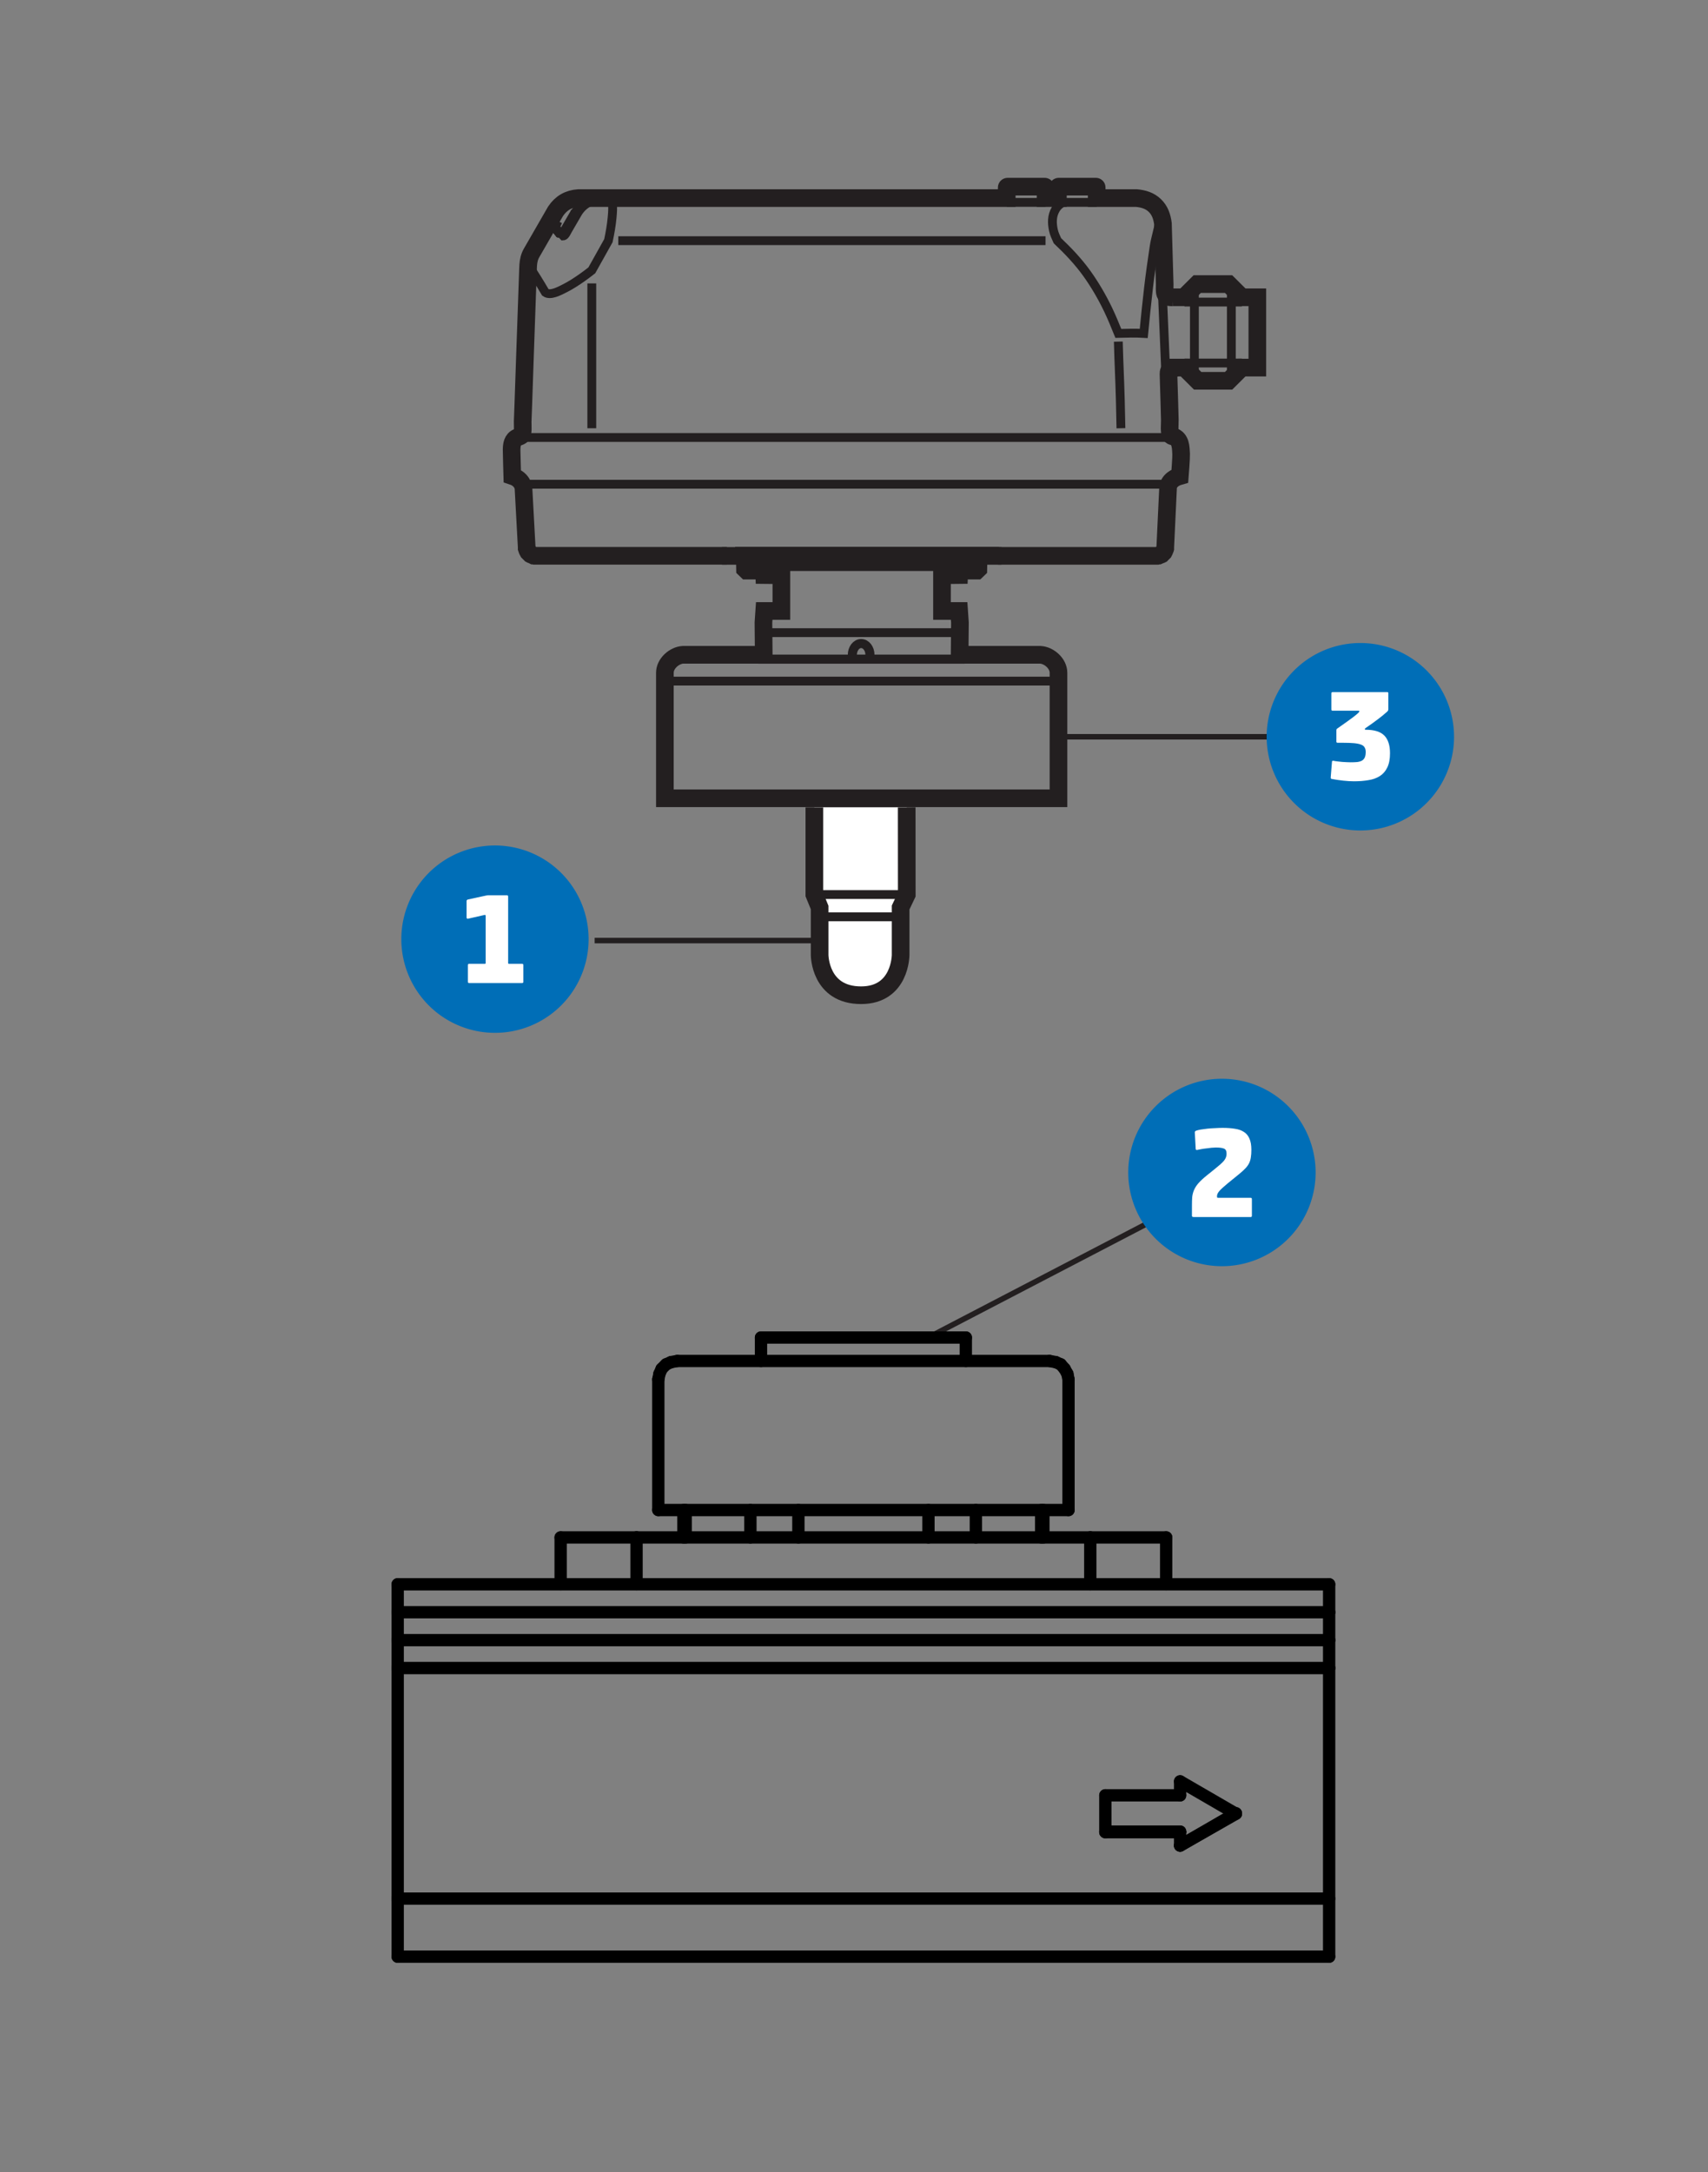 <?xml version="1.0" encoding="UTF-8" standalone="no"?>
<svg
   width="109.809pt"
   height="139.602pt"
   viewBox="0 0 109.809 139.602"
   version="1.1"
   id="svg703"
   sodipodi:docname="me-di2_sensor_in_mps.svg"
   inkscape:version="1.3.2 (091e20ef0f, 2023-11-25)"
   xmlns:inkscape="http://www.inkscape.org/namespaces/inkscape"
   xmlns:sodipodi="http://sodipodi.sourceforge.net/DTD/sodipodi-0.dtd"
   xmlns="http://www.w3.org/2000/svg"
   xmlns:svg="http://www.w3.org/2000/svg">
  <rect x="0" y="0" width="109.809" height="139.602" fill="#808080" stroke="none"/>
  <sodipodi:namedview
     id="namedview703"
     pagecolor="#ffffff"
     bordercolor="#000000"
     borderopacity="0.25"
     inkscape:showpageshadow="2"
     inkscape:pageopacity="0.0"
     inkscape:pagecheckerboard="0"
     inkscape:deskcolor="#d1d1d1"
     inkscape:document-units="pt"
     inkscape:zoom="1.8793671"
     inkscape:cx="89.391797"
     inkscape:cy="64.117331"
     inkscape:window-width="1920"
     inkscape:window-height="1042"
     inkscape:window-x="0"
     inkscape:window-y="38"
     inkscape:window-maximized="1"
     inkscape:current-layer="svg703" />
  <defs
     id="defs71">
    <g
       id="g68">
      <g
         id="glyph-0-0">
        <path
           d="M 0.453,-2.297 1.344,-2.375 c 0.039,0.355 0.141,0.648 0.297,0.875 0.156,0.23 0.395,0.418 0.719,0.562 0.32,0.137 0.688,0.203 1.094,0.203 0.363,0 0.68,-0.051 0.953,-0.156 0.281,-0.102 0.488,-0.25 0.625,-0.438 0.133,-0.188 0.203,-0.391 0.203,-0.609 0,-0.227 -0.07,-0.426 -0.203,-0.594 C 4.906,-2.695 4.691,-2.836 4.391,-2.953 4.203,-3.023 3.781,-3.141 3.125,-3.297 2.469,-3.461 2.004,-3.613 1.734,-3.75 1.391,-3.926 1.133,-4.145 0.969,-4.406 c -0.168,-0.27 -0.25,-0.57 -0.25,-0.906 0,-0.352 0.102,-0.688 0.312,-1 0.207,-0.32 0.504,-0.562 0.891,-0.719 0.395,-0.164 0.836,-0.25 1.328,-0.25 0.52,0 0.984,0.09 1.391,0.266 0.406,0.168 0.719,0.418 0.938,0.75 0.219,0.336 0.336,0.711 0.359,1.125 l -0.906,0.062 C 4.977,-5.523 4.812,-5.863 4.531,-6.094 4.25,-6.332 3.832,-6.453 3.281,-6.453 c -0.574,0 -0.992,0.109 -1.25,0.328 -0.262,0.211 -0.391,0.461 -0.391,0.75 0,0.262 0.094,0.477 0.281,0.641 0.176,0.168 0.648,0.34 1.422,0.516 0.77,0.168 1.297,0.32 1.578,0.453 0.414,0.188 0.723,0.434 0.922,0.734 0.195,0.293 0.297,0.633 0.297,1.016 0,0.375 -0.109,0.734 -0.328,1.078 C 5.602,-0.602 5.289,-0.344 4.875,-0.156 4.469,0.031 4.008,0.125 3.5,0.125 2.852,0.125 2.312,0.031 1.875,-0.156 1.438,-0.344 1.094,-0.625 0.844,-1 0.594,-1.383 0.461,-1.816 0.453,-2.297 Z m 0,0"
           id="path1" />
      </g>
      <g
         id="glyph-0-1">
        <path
           d="m 0.766,0 v -7.156 h 2.469 c 0.562,0 0.988,0.031 1.281,0.094 0.406,0.094 0.754,0.266 1.047,0.516 0.375,0.324 0.656,0.734 0.844,1.234 0.188,0.492 0.281,1.055 0.281,1.688 0,0.555 -0.062,1.039 -0.188,1.453 C 6.375,-1.754 6.211,-1.406 6.016,-1.125 5.816,-0.852 5.598,-0.641 5.359,-0.484 5.117,-0.328 4.832,-0.207 4.5,-0.125 4.164,-0.039 3.785,0 3.359,0 Z M 1.719,-0.844 H 3.25 c 0.469,0 0.836,-0.039 1.109,-0.125 C 4.629,-1.062 4.844,-1.188 5,-1.344 5.227,-1.57 5.406,-1.875 5.531,-2.25 c 0.125,-0.383 0.188,-0.848 0.188,-1.391 0,-0.738 -0.125,-1.312 -0.375,-1.719 -0.25,-0.406 -0.547,-0.676 -0.891,-0.812 C 4.191,-6.266 3.781,-6.312 3.219,-6.312 h -1.5 z m 0,0"
           id="path2" />
      </g>
      <g
         id="glyph-0-2">
        <path
           d="M 4.125,-2.812 V -3.641 L 7.156,-3.656 V -1 C 6.688,-0.625 6.203,-0.344 5.703,-0.156 5.211,0.031 4.707,0.125 4.188,0.125 3.488,0.125 2.848,-0.023 2.266,-0.328 1.691,-0.629 1.258,-1.062 0.969,-1.625 0.676,-2.195 0.531,-2.836 0.531,-3.547 c 0,-0.695 0.145,-1.348 0.438,-1.953 0.289,-0.602 0.707,-1.051 1.25,-1.344 0.551,-0.289 1.18,-0.438 1.891,-0.438 0.52,0 0.988,0.086 1.406,0.25 0.414,0.168 0.742,0.402 0.984,0.703 0.238,0.305 0.422,0.695 0.547,1.172 L 6.188,-4.922 C 6.082,-5.285 5.945,-5.57 5.781,-5.781 c -0.156,-0.207 -0.387,-0.375 -0.688,-0.5 -0.293,-0.125 -0.617,-0.188 -0.969,-0.188 -0.438,0 -0.812,0.07 -1.125,0.203 -0.312,0.125 -0.57,0.297 -0.766,0.516 -0.199,0.211 -0.352,0.445 -0.453,0.703 -0.18,0.449 -0.266,0.93 -0.266,1.438 0,0.648 0.109,1.184 0.328,1.609 0.219,0.43 0.535,0.746 0.953,0.953 0.414,0.211 0.863,0.312 1.344,0.312 0.406,0 0.801,-0.078 1.188,-0.234 0.395,-0.156 0.691,-0.32 0.891,-0.5 V -2.812 Z m 0,0"
           id="path3" />
      </g>
      <g
         id="glyph-0-3">
        <path
           d="M 0.078,0 1.969,-2.703 0.219,-5.188 H 1.312 l 0.797,1.219 c 0.145,0.23 0.266,0.422 0.359,0.578 0.145,-0.219 0.273,-0.406 0.391,-0.562 l 0.875,-1.234 h 1.062 L 3,-2.75 4.922,0 H 3.844 L 2.781,-1.609 2.5,-2.047 1.141,0 Z m 0,0"
           id="path4" />
      </g>
      <g
         id="glyph-0-4">
        <path
           d="M 0.422,-1.875 1.344,-1.953 c 0.062,0.449 0.219,0.789 0.469,1.016 0.25,0.23 0.551,0.344 0.906,0.344 0.414,0 0.77,-0.16 1.062,-0.484 0.301,-0.32 0.453,-0.742 0.453,-1.266 0,-0.5 -0.141,-0.895 -0.422,-1.188 -0.281,-0.289 -0.652,-0.438 -1.109,-0.438 -0.281,0 -0.539,0.07 -0.766,0.203 -0.23,0.125 -0.414,0.289 -0.547,0.484 l -0.812,-0.109 0.688,-3.672 h 3.562 v 0.844 H 1.969 L 1.578,-4.297 C 2.016,-4.598 2.469,-4.75 2.938,-4.75 c 0.625,0 1.148,0.219 1.578,0.656 0.426,0.43 0.641,0.984 0.641,1.672 0,0.648 -0.188,1.203 -0.562,1.672 C 4.133,-0.164 3.508,0.125 2.719,0.125 2.062,0.125 1.523,-0.055 1.109,-0.422 0.703,-0.785 0.473,-1.27 0.422,-1.875 Z m 0,0"
           id="path5" />
      </g>
      <g
         id="glyph-0-5">
        <path
           d="m 0.422,-3.531 c 0,-0.844 0.082,-1.52 0.25,-2.031 0.176,-0.52 0.438,-0.922 0.781,-1.203 C 1.797,-7.047 2.227,-7.188 2.75,-7.188 c 0.383,0 0.719,0.078 1,0.234 0.289,0.156 0.531,0.383 0.719,0.672 0.195,0.293 0.348,0.648 0.453,1.062 0.102,0.418 0.156,0.98 0.156,1.688 0,0.844 -0.09,1.527 -0.266,2.047 -0.168,0.512 -0.422,0.906 -0.766,1.188 C 3.703,-0.016 3.27,0.125 2.75,0.125 2.062,0.125 1.52,-0.125 1.125,-0.625 0.656,-1.219 0.422,-2.188 0.422,-3.531 Z m 0.891,0 c 0,1.18 0.133,1.965 0.406,2.359 C 2,-0.785 2.344,-0.594 2.75,-0.594 c 0.406,0 0.742,-0.191 1.016,-0.578 C 4.047,-1.566 4.188,-2.352 4.188,-3.531 4.188,-4.707 4.047,-5.488 3.766,-5.875 3.492,-6.258 3.148,-6.453 2.734,-6.453 c -0.398,0 -0.719,0.168 -0.969,0.5 C 1.461,-5.516 1.312,-4.707 1.312,-3.531 Z m 0,0"
           id="path6" />
      </g>
      <g
         id="glyph-0-6">
        <path
           d="M 4.062,0 V -0.766 C 3.656,-0.172 3.102,0.125 2.406,0.125 2.102,0.125 1.816,0.066 1.547,-0.047 1.285,-0.172 1.086,-0.32 0.953,-0.5 0.828,-0.676 0.738,-0.895 0.688,-1.156 0.656,-1.32 0.641,-1.594 0.641,-1.969 V -5.188 h 0.875 v 2.875 c 0,0.461 0.02,0.773 0.062,0.938 0.051,0.23 0.164,0.414 0.344,0.547 0.176,0.125 0.398,0.188 0.672,0.188 0.258,0 0.504,-0.066 0.734,-0.203 C 3.555,-0.977 3.719,-1.16 3.812,-1.391 3.914,-1.629 3.969,-1.969 3.969,-2.406 V -5.188 h 0.875 V 0 Z m 0,0"
           id="path7" />
      </g>
      <g
         id="glyph-0-7">
        <path
           d="M 0.656,0 V -5.188 H 1.438 v 0.781 C 1.645,-4.77 1.832,-5.008 2,-5.125 c 0.164,-0.113 0.352,-0.172 0.562,-0.172 0.301,0 0.602,0.094 0.906,0.281 l -0.297,0.812 c -0.219,-0.125 -0.438,-0.188 -0.656,-0.188 -0.188,0 -0.359,0.059 -0.516,0.172 -0.156,0.117 -0.266,0.277 -0.328,0.484 -0.094,0.312 -0.141,0.652 -0.141,1.016 V 0 Z m 0,0"
           id="path8" />
      </g>
      <g
         id="glyph-0-8">
        <path
           d="m 4.047,-1.906 0.859,0.125 C 4.812,-1.188 4.566,-0.719 4.172,-0.375 3.785,-0.039 3.312,0.125 2.75,0.125 c -0.711,0 -1.281,-0.234 -1.719,-0.703 -0.43,-0.469 -0.641,-1.133 -0.641,-2 0,-0.551 0.094,-1.035 0.281,-1.453 0.188,-0.426 0.469,-0.742 0.844,-0.953 0.375,-0.207 0.785,-0.312 1.234,-0.312 0.562,0 1.02,0.141 1.375,0.422 0.363,0.281 0.598,0.688 0.703,1.219 l -0.859,0.125 C 3.883,-3.875 3.738,-4.133 3.531,-4.312 c -0.199,-0.176 -0.449,-0.266 -0.75,-0.266 -0.438,0 -0.797,0.164 -1.078,0.484 -0.273,0.312 -0.406,0.812 -0.406,1.5 0,0.699 0.129,1.203 0.391,1.516 0.27,0.312 0.617,0.469 1.047,0.469 0.344,0 0.629,-0.102 0.859,-0.312 0.238,-0.207 0.391,-0.535 0.453,-0.984 z m 0,0"
           id="path9" />
      </g>
      <g
         id="glyph-0-9">
        <path
           d="m 0.656,0 v -7.156 h 0.875 v 2.562 c 0.414,-0.469 0.938,-0.703 1.562,-0.703 0.383,0 0.719,0.078 1,0.234 0.281,0.148 0.484,0.355 0.609,0.625 0.125,0.262 0.188,0.648 0.188,1.156 V 0 H 4 V -3.281 C 4,-3.727 3.906,-4.051 3.719,-4.25 3.531,-4.445 3.258,-4.547 2.906,-4.547 c -0.262,0 -0.508,0.07 -0.734,0.203 -0.23,0.137 -0.398,0.32 -0.5,0.547 C 1.578,-3.566 1.531,-3.25 1.531,-2.844 V 0 Z m 0,0"
           id="path10" />
      </g>
      <g
         id="glyph-0-10">
        <path
           d="M 0.875,0 V -4.5 H 0.094 V -5.188 H 0.875 v -0.547 c 0,-0.352 0.031,-0.613 0.094,-0.781 0.082,-0.227 0.227,-0.41 0.438,-0.547 0.219,-0.145 0.52,-0.219 0.906,-0.219 0.238,0 0.508,0.031 0.812,0.094 L 3,-6.422 C 2.812,-6.453 2.633,-6.469 2.469,-6.469 c -0.262,0 -0.449,0.059 -0.562,0.172 -0.105,0.105 -0.156,0.312 -0.156,0.625 V -5.188 h 1 V -4.5 h -1 V 0 Z m 0,0"
           id="path11" />
      </g>
      <g
         id="glyph-0-11">
        <path
           d="m 0.641,0 v -7.156 h 0.875 V 0 Z m 0,0"
           id="path12" />
      </g>
      <g
         id="glyph-0-12">
        <path
           d="M 0.312,-1.547 1.172,-1.688 c 0.051,0.355 0.188,0.625 0.406,0.812 0.227,0.18 0.539,0.266 0.938,0.266 0.406,0 0.707,-0.078 0.906,-0.234 0.195,-0.164 0.297,-0.363 0.297,-0.594 0,-0.195 -0.09,-0.352 -0.266,-0.469 -0.125,-0.07 -0.43,-0.172 -0.906,-0.297 -0.637,-0.156 -1.078,-0.289 -1.328,-0.406 -0.25,-0.125 -0.445,-0.289 -0.578,-0.5 -0.125,-0.207 -0.188,-0.441 -0.188,-0.703 0,-0.227 0.051,-0.441 0.156,-0.641 0.102,-0.195 0.25,-0.359 0.438,-0.484 0.133,-0.102 0.316,-0.188 0.547,-0.25 0.238,-0.07 0.492,-0.109 0.766,-0.109 0.406,0 0.758,0.059 1.062,0.172 0.312,0.117 0.539,0.277 0.688,0.484 0.156,0.199 0.258,0.465 0.312,0.797 L 3.562,-3.734 C 3.52,-3.992 3.406,-4.195 3.219,-4.344 3.031,-4.5 2.766,-4.578 2.422,-4.578 c -0.398,0 -0.684,0.07 -0.859,0.203 -0.18,0.125 -0.266,0.281 -0.266,0.469 0,0.117 0.035,0.215 0.109,0.297 0.07,0.094 0.188,0.172 0.344,0.234 0.082,0.031 0.344,0.109 0.781,0.234 0.613,0.168 1.039,0.305 1.281,0.406 0.25,0.105 0.441,0.262 0.578,0.469 0.145,0.199 0.219,0.445 0.219,0.734 0,0.305 -0.086,0.586 -0.25,0.844 C 4.191,-0.438 3.945,-0.238 3.625,-0.094 3.301,0.051 2.938,0.125 2.531,0.125 1.852,0.125 1.336,-0.016 0.984,-0.297 0.629,-0.578 0.406,-0.992 0.312,-1.547 Z m 0,0"
           id="path13" />
      </g>
      <g
         id="glyph-0-13">
        <path
           d="m 0.656,0 v -5.188 h 0.797 v 0.734 c 0.156,-0.258 0.367,-0.461 0.641,-0.609 0.27,-0.156 0.578,-0.234 0.922,-0.234 0.383,0 0.695,0.078 0.938,0.234 0.25,0.156 0.426,0.383 0.531,0.672 0.406,-0.602 0.938,-0.906 1.594,-0.906 0.52,0 0.914,0.141 1.188,0.422 0.281,0.281 0.422,0.719 0.422,1.312 V 0 H 6.812 V -3.266 C 6.812,-3.617 6.781,-3.875 6.719,-4.031 6.664,-4.188 6.562,-4.312 6.406,-4.406 6.258,-4.5 6.086,-4.547 5.891,-4.547 c -0.367,0 -0.668,0.125 -0.906,0.375 C 4.742,-3.93 4.625,-3.547 4.625,-3.016 V 0 H 3.734 v -3.375 c 0,-0.383 -0.074,-0.676 -0.219,-0.875 -0.137,-0.195 -0.367,-0.297 -0.688,-0.297 -0.25,0 -0.48,0.07 -0.688,0.203 -0.211,0.125 -0.367,0.312 -0.469,0.562 -0.094,0.25 -0.141,0.617 -0.141,1.094 V 0 Z m 0,0"
           id="path14" />
      </g>
      <g
         id="glyph-0-14">
        <path
           d="M 4.203,-1.672 5.125,-1.562 c -0.148,0.531 -0.418,0.949 -0.812,1.25 -0.387,0.293 -0.875,0.438 -1.469,0.438 -0.762,0 -1.367,-0.234 -1.812,-0.703 -0.449,-0.469 -0.672,-1.125 -0.672,-1.969 0,-0.875 0.223,-1.551 0.672,-2.031 0.457,-0.477 1.039,-0.719 1.75,-0.719 0.695,0 1.266,0.234 1.703,0.703 0.438,0.469 0.656,1.133 0.656,1.984 0,0.055 0,0.133 0,0.234 H 1.281 c 0.031,0.574 0.188,1.012 0.469,1.312 0.289,0.305 0.656,0.453 1.094,0.453 0.32,0 0.598,-0.082 0.828,-0.25 0.227,-0.164 0.406,-0.438 0.531,-0.812 z m -2.875,-1.422 H 4.219 c -0.043,-0.438 -0.152,-0.766 -0.328,-0.984 -0.281,-0.332 -0.648,-0.5 -1.094,-0.5 -0.406,0 -0.746,0.137 -1.016,0.406 -0.273,0.273 -0.422,0.633 -0.453,1.078 z m 0,0"
           id="path15" />
      </g>
      <g
         id="glyph-0-15">
        <path
           d="m 0.5,0.438 0.859,0.125 C 1.391,0.82 1.488,1.016 1.656,1.141 1.875,1.297 2.172,1.375 2.547,1.375 c 0.406,0 0.719,-0.086 0.938,-0.25 C 3.703,0.969 3.852,0.742 3.938,0.453 3.977,0.273 4,-0.098 4,-0.672 3.613,-0.223 3.133,0 2.562,0 1.852,0 1.301,-0.254 0.906,-0.766 0.52,-1.285 0.328,-1.906 0.328,-2.625 c 0,-0.488 0.086,-0.941 0.266,-1.359 0.176,-0.426 0.43,-0.75 0.766,-0.969 0.344,-0.227 0.742,-0.344 1.203,-0.344 0.613,0 1.117,0.246 1.516,0.734 v -0.625 h 0.812 v 4.484 c 0,0.812 -0.086,1.383 -0.25,1.719 C 4.484,1.348 4.223,1.613 3.859,1.812 3.504,2.008 3.066,2.109 2.547,2.109 1.93,2.109 1.43,1.969 1.047,1.688 0.672,1.406 0.488,0.988 0.5,0.438 Z m 0.719,-3.125 c 0,0.68 0.133,1.172 0.406,1.484 0.27,0.312 0.609,0.469 1.016,0.469 0.406,0 0.742,-0.148 1.016,-0.453 C 3.938,-1.5 4.078,-1.988 4.078,-2.656 4.078,-3.289 3.938,-3.77 3.656,-4.094 3.375,-4.414 3.031,-4.578 2.625,-4.578 c -0.387,0 -0.719,0.164 -1,0.484 -0.273,0.312 -0.406,0.781 -0.406,1.406 z m 0,0"
           id="path16" />
      </g>
      <g
         id="glyph-0-16">
        <path
           d="m 4.047,-0.641 c -0.324,0.281 -0.637,0.48 -0.938,0.594 C 2.805,0.066 2.484,0.125 2.141,0.125 1.566,0.125 1.125,-0.016 0.812,-0.297 0.508,-0.578 0.359,-0.938 0.359,-1.375 c 0,-0.25 0.055,-0.477 0.172,-0.688 0.113,-0.207 0.266,-0.375 0.453,-0.5 0.188,-0.133 0.398,-0.234 0.641,-0.297 0.164,-0.039 0.426,-0.082 0.781,-0.125 0.707,-0.082 1.227,-0.188 1.562,-0.312 0,-0.113 0,-0.188 0,-0.219 0,-0.363 -0.086,-0.617 -0.25,-0.766 -0.219,-0.195 -0.555,-0.297 -1,-0.297 -0.406,0 -0.711,0.074 -0.906,0.219 C 1.613,-4.211 1.469,-3.957 1.375,-3.594 L 0.516,-3.703 c 0.07,-0.375 0.195,-0.672 0.375,-0.891 0.188,-0.227 0.445,-0.398 0.781,-0.516 0.344,-0.125 0.738,-0.188 1.188,-0.188 0.438,0 0.789,0.055 1.062,0.156 0.281,0.105 0.484,0.234 0.609,0.391 0.133,0.156 0.227,0.355 0.281,0.594 0.031,0.148 0.047,0.418 0.047,0.812 v 1.172 c 0,0.812 0.016,1.328 0.047,1.547 C 4.945,-0.406 5.023,-0.195 5.141,0 H 4.219 C 4.125,-0.188 4.066,-0.398 4.047,-0.641 Z M 3.969,-2.609 c -0.324,0.137 -0.805,0.25 -1.438,0.344 -0.355,0.055 -0.609,0.109 -0.766,0.172 -0.148,0.062 -0.262,0.156 -0.344,0.281 -0.086,0.125 -0.125,0.266 -0.125,0.422 0,0.23 0.086,0.422 0.266,0.578 0.176,0.156 0.438,0.234 0.781,0.234 0.344,0 0.645,-0.07 0.906,-0.219 0.258,-0.145 0.453,-0.348 0.578,-0.609 0.094,-0.195 0.141,-0.488 0.141,-0.875 z M 1.375,-6.203 v -1 h 0.922 v 1 z m 1.828,0 v -1 h 0.906 v 1 z m 0,0"
           id="path17" />
      </g>
      <g
         id="glyph-0-17">
        <path
           d="m 2.578,-0.781 0.125,0.766 c -0.25,0.051 -0.469,0.078 -0.656,0.078 -0.324,0 -0.574,-0.047 -0.75,-0.141 -0.18,-0.102 -0.305,-0.238 -0.375,-0.406 -0.062,-0.164 -0.094,-0.508 -0.094,-1.031 V -4.5 h -0.656 v -0.688 h 0.656 V -6.469 L 1.688,-7 v 1.812 H 2.578 V -4.5 H 1.688 v 3.031 c 0,0.25 0.016,0.414 0.047,0.484 0.031,0.074 0.082,0.133 0.156,0.172 C 1.961,-0.77 2.062,-0.75 2.188,-0.75 c 0.102,0 0.234,-0.008 0.391,-0.031 z m 0,0"
           id="path18" />
      </g>
      <g
         id="glyph-0-18" />
      <g
         id="glyph-0-19">
        <path
           d="m 0.672,0 v -7.156 h 0.875 v 4.078 L 3.625,-5.188 H 4.766 L 2.781,-3.266 4.969,0 H 3.875 L 2.156,-2.656 1.547,-2.062 V 0 Z m 0,0"
           id="path19" />
      </g>
      <g
         id="glyph-0-20">
        <path
           d="m 0.75,0 v -7.156 h 1.422 l 1.688,5.062 c 0.156,0.48 0.27,0.836 0.344,1.062 0.082,-0.258 0.207,-0.641 0.375,-1.141 l 1.719,-4.984 h 1.281 V 0 H 6.656 V -5.984 L 4.578,0 H 3.719 L 1.656,-6.094 V 0 Z m 0,0"
           id="path20" />
      </g>
      <g
         id="glyph-0-21">
        <path
           d="m 0.328,-2.594 c 0,-0.957 0.27,-1.672 0.812,-2.141 0.438,-0.375 0.977,-0.562 1.625,-0.562 0.707,0 1.285,0.234 1.734,0.703 0.457,0.461 0.688,1.102 0.688,1.922 0,0.668 -0.102,1.195 -0.297,1.578 -0.199,0.387 -0.492,0.688 -0.875,0.906 C 3.629,0.02 3.211,0.125 2.766,0.125 2.035,0.125 1.445,-0.109 1,-0.578 0.551,-1.047 0.328,-1.719 0.328,-2.594 Z m 0.906,0 c 0,0.668 0.145,1.168 0.438,1.5 0.289,0.324 0.656,0.484 1.094,0.484 0.438,0 0.797,-0.164 1.078,-0.5 0.289,-0.332 0.438,-0.836 0.438,-1.516 0,-0.633 -0.148,-1.117 -0.438,-1.453 -0.293,-0.332 -0.652,-0.5 -1.078,-0.5 -0.438,0 -0.805,0.168 -1.094,0.5 -0.293,0.324 -0.438,0.82 -0.438,1.484 z m 0,0"
           id="path21" />
      </g>
      <g
         id="glyph-0-22">
        <path
           d="M 0.672,-6.141 V -7.156 h 0.875 v 1.016 z m 0,6.141 v -5.188 h 0.875 V 0 Z m 0,0"
           id="path22" />
      </g>
      <g
         id="glyph-0-23">
        <path
           d="m 0.656,0 v -5.188 h 0.797 v 0.734 c 0.375,-0.562 0.922,-0.844 1.641,-0.844 0.312,0 0.598,0.059 0.859,0.172 0.27,0.105 0.469,0.25 0.594,0.438 0.133,0.18 0.227,0.391 0.281,0.641 C 4.859,-3.879 4.875,-3.594 4.875,-3.188 V 0 H 4 V -3.156 C 4,-3.508 3.961,-3.773 3.891,-3.953 3.828,-4.129 3.707,-4.27 3.531,-4.375 3.352,-4.488 3.148,-4.547 2.922,-4.547 c -0.375,0 -0.703,0.121 -0.984,0.359 -0.273,0.242 -0.406,0.695 -0.406,1.359 V 0 Z m 0,0"
           id="path23" />
      </g>
      <g
         id="glyph-0-24">
        <path
           d="M 0.203,0 V -0.719 L 3.5,-4.5 c -0.375,0.023 -0.711,0.031 -1,0.031 H 0.391 V -5.188 H 4.625 v 0.578 L 1.828,-1.312 1.281,-0.719 C 1.676,-0.738 2.047,-0.75 2.391,-0.75 H 4.781 V 0 Z m 0,0"
           id="path24" />
      </g>
      <g
         id="glyph-0-25">
        <path
           d="m 0.891,0 v -1 h 1 v 1 c 0,0.363 -0.07,0.66 -0.203,0.891 -0.125,0.227 -0.328,0.406 -0.609,0.531 l -0.25,-0.375 c 0.188,-0.086 0.32,-0.211 0.406,-0.375 C 1.328,0.516 1.379,0.289 1.391,0 Z m 0,0"
           id="path25" />
      </g>
      <g
         id="glyph-0-26">
        <path
           d="M 4.031,0 V -0.656 C 3.695,-0.133 3.211,0.125 2.578,0.125 2.16,0.125 1.773,0.008 1.422,-0.219 1.078,-0.445 0.812,-0.766 0.625,-1.172 0.438,-1.586 0.344,-2.062 0.344,-2.594 c 0,-0.508 0.082,-0.973 0.25,-1.391 0.176,-0.426 0.438,-0.75 0.781,-0.969 0.344,-0.227 0.727,-0.344 1.156,-0.344 0.312,0 0.586,0.07 0.828,0.203 0.25,0.125 0.453,0.293 0.609,0.5 v -2.562 h 0.875 V 0 Z M 1.25,-2.594 c 0,0.668 0.133,1.168 0.406,1.5 0.281,0.324 0.613,0.484 1,0.484 0.383,0 0.707,-0.156 0.969,-0.469 0.27,-0.312 0.406,-0.789 0.406,-1.438 0,-0.707 -0.137,-1.227 -0.406,-1.562 -0.273,-0.332 -0.605,-0.5 -1,-0.5 -0.398,0 -0.727,0.164 -0.984,0.484 -0.262,0.312 -0.391,0.812 -0.391,1.5 z m 0,0"
           id="path26" />
      </g>
      <g
         id="glyph-0-27">
        <path
           d="m 4.047,-0.641 c -0.324,0.281 -0.637,0.48 -0.938,0.594 C 2.805,0.066 2.484,0.125 2.141,0.125 1.566,0.125 1.125,-0.016 0.812,-0.297 0.508,-0.578 0.359,-0.938 0.359,-1.375 c 0,-0.25 0.055,-0.477 0.172,-0.688 0.113,-0.207 0.266,-0.375 0.453,-0.5 0.188,-0.133 0.398,-0.234 0.641,-0.297 0.164,-0.039 0.426,-0.082 0.781,-0.125 0.707,-0.082 1.227,-0.188 1.562,-0.312 0,-0.113 0,-0.188 0,-0.219 0,-0.363 -0.086,-0.617 -0.25,-0.766 -0.219,-0.195 -0.555,-0.297 -1,-0.297 -0.406,0 -0.711,0.074 -0.906,0.219 C 1.613,-4.211 1.469,-3.957 1.375,-3.594 L 0.516,-3.703 c 0.07,-0.375 0.195,-0.672 0.375,-0.891 0.188,-0.227 0.445,-0.398 0.781,-0.516 0.344,-0.125 0.738,-0.188 1.188,-0.188 0.438,0 0.789,0.055 1.062,0.156 0.281,0.105 0.484,0.234 0.609,0.391 0.133,0.156 0.227,0.355 0.281,0.594 0.031,0.148 0.047,0.418 0.047,0.812 v 1.172 c 0,0.812 0.016,1.328 0.047,1.547 C 4.945,-0.406 5.023,-0.195 5.141,0 H 4.219 C 4.125,-0.188 4.066,-0.398 4.047,-0.641 Z M 3.969,-2.609 c -0.324,0.137 -0.805,0.25 -1.438,0.344 -0.355,0.055 -0.609,0.109 -0.766,0.172 -0.148,0.062 -0.262,0.156 -0.344,0.281 -0.086,0.125 -0.125,0.266 -0.125,0.422 0,0.23 0.086,0.422 0.266,0.578 0.176,0.156 0.438,0.234 0.781,0.234 0.344,0 0.645,-0.07 0.906,-0.219 0.258,-0.145 0.453,-0.348 0.578,-0.609 0.094,-0.195 0.141,-0.488 0.141,-0.875 z m 0,0"
           id="path27" />
      </g>
      <g
         id="glyph-0-28">
        <path
           d="M 0.656,1.984 V -5.188 h 0.797 v 0.672 C 1.648,-4.773 1.863,-4.969 2.094,-5.094 c 0.238,-0.133 0.531,-0.203 0.875,-0.203 0.438,0 0.82,0.117 1.156,0.344 0.344,0.219 0.598,0.539 0.766,0.953 0.176,0.418 0.266,0.875 0.266,1.375 0,0.523 -0.094,0.996 -0.281,1.422 C 4.688,-0.773 4.41,-0.445 4.047,-0.219 3.68,0.008 3.301,0.125 2.906,0.125 2.613,0.125 2.348,0.062 2.109,-0.062 1.879,-0.188 1.688,-0.344 1.531,-0.531 V 1.984 Z M 1.453,-2.562 c 0,0.668 0.133,1.164 0.406,1.484 0.27,0.312 0.598,0.469 0.984,0.469 0.383,0 0.719,-0.16 1,-0.484 0.281,-0.332 0.422,-0.848 0.422,-1.547 0,-0.656 -0.137,-1.145 -0.406,-1.469 -0.273,-0.332 -0.602,-0.5 -0.984,-0.5 -0.375,0 -0.711,0.18 -1,0.531 -0.281,0.344 -0.422,0.852 -0.422,1.516 z m 0,0"
           id="path28" />
      </g>
      <g
         id="glyph-0-29">
        <path
           d="M 2.344,2.109 C 1.852,1.492 1.441,0.773 1.109,-0.047 c -0.336,-0.82 -0.5,-1.672 -0.5,-2.547 0,-0.77 0.125,-1.508 0.375,-2.219 0.289,-0.832 0.742,-1.656 1.359,-2.469 h 0.625 C 2.57,-6.602 2.312,-6.117 2.188,-5.828 1.988,-5.379 1.832,-4.91 1.719,-4.422 1.582,-3.816 1.516,-3.207 1.516,-2.594 1.516,-1.02 2,0.547 2.969,2.109 Z m 0,0"
           id="path29" />
      </g>
      <g
         id="glyph-0-30">
        <path
           d="m 1.234,2.109 h -0.625 C 1.578,0.547 2.062,-1.02 2.062,-2.594 c 0,-0.602 -0.07,-1.207 -0.203,-1.812 -0.117,-0.488 -0.273,-0.957 -0.469,-1.406 -0.125,-0.289 -0.387,-0.781 -0.781,-1.469 h 0.625 c 0.613,0.812 1.066,1.637 1.359,2.469 0.25,0.711 0.375,1.449 0.375,2.219 0,0.875 -0.172,1.727 -0.516,2.547 -0.336,0.82 -0.742,1.539 -1.219,2.156 z m 0,0"
           id="path30" />
      </g>
      <g
         id="glyph-0-31">
        <path
           d="m 1.469,0 h -0.812 v -7.156 h 0.875 v 2.547 c 0.375,-0.457 0.848,-0.688 1.422,-0.688 0.32,0 0.625,0.062 0.906,0.188 0.281,0.125 0.516,0.309 0.703,0.547 0.188,0.23 0.332,0.512 0.438,0.844 0.102,0.324 0.156,0.672 0.156,1.047 0,0.887 -0.227,1.574 -0.672,2.062 C 4.047,-0.117 3.52,0.125 2.906,0.125 2.301,0.125 1.82,-0.133 1.469,-0.656 Z M 1.453,-2.625 c 0,0.617 0.086,1.062 0.266,1.344 0.27,0.449 0.645,0.672 1.125,0.672 0.375,0 0.703,-0.164 0.984,-0.5 C 4.109,-1.441 4.25,-1.938 4.25,-2.594 c 0,-0.676 -0.137,-1.176 -0.406,-1.5 C 3.582,-4.414 3.258,-4.578 2.875,-4.578 c -0.387,0 -0.719,0.168 -1,0.5 C 1.594,-3.742 1.453,-3.258 1.453,-2.625 Z m 0,0"
           id="path31" />
      </g>
      <g
         id="glyph-0-32">
        <path
           d="m 0.781,0 v -7.156 h 3.172 c 0.645,0 1.129,0.07 1.453,0.203 0.332,0.125 0.598,0.352 0.797,0.672 0.207,0.324 0.312,0.684 0.312,1.078 0,0.512 -0.168,0.938 -0.5,1.281 C 5.68,-3.578 5.176,-3.352 4.5,-3.25 c 0.25,0.117 0.438,0.23 0.562,0.344 0.281,0.262 0.539,0.578 0.781,0.953 L 7.094,0 H 5.906 L 4.953,-1.484 C 4.68,-1.922 4.453,-2.25 4.266,-2.469 4.086,-2.695 3.926,-2.859 3.781,-2.953 3.645,-3.047 3.504,-3.109 3.359,-3.141 3.254,-3.16 3.078,-3.172 2.828,-3.172 H 1.734 V 0 Z m 0.953,-4 h 2.031 c 0.438,0 0.773,-0.039 1.016,-0.125 0.25,-0.094 0.438,-0.238 0.562,-0.438 0.125,-0.195 0.188,-0.41 0.188,-0.641 0,-0.344 -0.125,-0.625 -0.375,-0.844 C 4.914,-6.266 4.531,-6.375 4,-6.375 H 1.734 Z m 0,0"
           id="path32" />
      </g>
      <g
         id="glyph-0-33">
        <path
           d="m 0.906,0 v -1 h 1 v 1 z m 0,0"
           id="path33" />
      </g>
      <g
         id="glyph-0-34">
        <path
           d="M 2.094,0 0.125,-5.188 h 0.938 l 1.109,3.109 C 2.285,-1.742 2.395,-1.395 2.5,-1.031 2.582,-1.312 2.691,-1.641 2.828,-2.016 L 3.984,-5.188 h 0.906 L 2.922,0 Z m 0,0"
           id="path34" />
      </g>
      <g
         id="glyph-0-35">
        <path
           d="M 4.062,0 V -0.766 C 3.656,-0.172 3.102,0.125 2.406,0.125 2.102,0.125 1.816,0.066 1.547,-0.047 1.285,-0.172 1.086,-0.32 0.953,-0.5 0.828,-0.676 0.738,-0.895 0.688,-1.156 0.656,-1.32 0.641,-1.594 0.641,-1.969 V -5.188 h 0.875 v 2.875 c 0,0.461 0.02,0.773 0.062,0.938 0.051,0.23 0.164,0.414 0.344,0.547 0.176,0.125 0.398,0.188 0.672,0.188 0.258,0 0.504,-0.066 0.734,-0.203 C 3.555,-0.977 3.719,-1.16 3.812,-1.391 3.914,-1.629 3.969,-1.969 3.969,-2.406 V -5.188 h 0.875 V 0 Z M 1.375,-6.203 v -1 h 0.922 v 1 z m 1.828,0 v -1 h 0.906 v 1 z m 0,0"
           id="path35" />
      </g>
      <g
         id="glyph-0-36">
        <path
           d="m 3.719,0 h -0.875 v -5.594 c -0.211,0.199 -0.484,0.402 -0.828,0.609 -0.344,0.199 -0.652,0.344 -0.922,0.438 v -0.844 C 1.582,-5.617 2.008,-5.895 2.375,-6.219 2.75,-6.551 3.008,-6.875 3.156,-7.188 h 0.562 z m 0,0"
           id="path36" />
      </g>
      <g
         id="glyph-0-37">
        <path
           d="M 5.031,-0.844 V 0 H 0.297 c 0,-0.207 0.035,-0.41 0.109,-0.609 C 0.531,-0.93 0.723,-1.25 0.984,-1.562 1.242,-1.875 1.629,-2.234 2.141,-2.641 2.91,-3.285 3.43,-3.789 3.703,-4.156 3.984,-4.531 4.125,-4.883 4.125,-5.219 4.125,-5.57 4,-5.863 3.75,-6.094 3.5,-6.332 3.176,-6.453 2.781,-6.453 c -0.43,0 -0.773,0.125 -1.031,0.375 -0.25,0.25 -0.375,0.602 -0.375,1.047 L 0.469,-5.125 c 0.062,-0.664 0.289,-1.176 0.688,-1.531 0.406,-0.352 0.953,-0.531 1.641,-0.531 0.688,0 1.227,0.195 1.625,0.578 0.406,0.375 0.609,0.844 0.609,1.406 0,0.293 -0.062,0.578 -0.188,0.859 -0.117,0.273 -0.309,0.562 -0.578,0.875 C 3.992,-3.164 3.539,-2.75 2.906,-2.219 2.383,-1.781 2.047,-1.477 1.891,-1.312 1.742,-1.156 1.625,-1 1.531,-0.844 Z m 0,0"
           id="path37" />
      </g>
      <g
         id="glyph-0-38">
        <path
           d="m 0.906,-4.188 v -1 h 1 v 1 z m 0,4.188 v -1 h 1 v 1 z m 0,0"
           id="path38" />
      </g>
      <g
         id="glyph-0-39">
        <path
           d="M 0.766,0 V -7.156 H 3.469 c 0.477,0 0.844,0.023 1.094,0.062 0.352,0.062 0.645,0.18 0.875,0.344 0.238,0.156 0.43,0.387 0.578,0.688 0.145,0.293 0.219,0.617 0.219,0.969 0,0.617 -0.195,1.137 -0.578,1.562 -0.387,0.418 -1.086,0.625 -2.094,0.625 H 1.719 V 0 Z M 1.719,-3.75 H 3.562 c 0.613,0 1.051,-0.113 1.312,-0.344 0.258,-0.227 0.391,-0.551 0.391,-0.969 0,-0.301 -0.078,-0.555 -0.234,-0.766 C 4.883,-6.035 4.688,-6.176 4.438,-6.25 4.27,-6.289 3.973,-6.312 3.547,-6.312 H 1.719 Z m 0,0"
           id="path39" />
      </g>
      <g
         id="glyph-0-40">
        <path
           d="m 5.469,-7.156 h 0.953 v 4.141 c 0,0.719 -0.086,1.293 -0.25,1.719 C 6.004,-0.879 5.707,-0.535 5.281,-0.266 4.863,-0.004 4.312,0.125 3.625,0.125 2.945,0.125 2.395,0.008 1.969,-0.219 1.539,-0.457 1.234,-0.797 1.047,-1.234 0.867,-1.672 0.781,-2.266 0.781,-3.016 V -7.156 h 0.953 v 4.125 c 0,0.625 0.055,1.086 0.172,1.375 0.113,0.293 0.312,0.523 0.594,0.688 0.281,0.156 0.625,0.234 1.031,0.234 0.695,0 1.191,-0.156 1.484,-0.469 C 5.316,-1.523 5.469,-2.133 5.469,-3.031 Z m -3.25,-0.438 v -1 h 0.922 v 1 z m 1.828,0 v -1 h 0.906 v 1 z m 0,0"
           id="path40" />
      </g>
      <g
         id="glyph-0-41">
        <path
           d="M 1.609,0 0.031,-5.188 H 0.938 l 0.828,3 0.312,1.109 C 2.086,-1.129 2.176,-1.488 2.344,-2.156 L 3.172,-5.188 H 4.062 l 0.781,3.016 0.266,0.984 1.188,-4 h 0.844 L 5.516,0 H 4.609 L 3.781,-3.109 3.578,-3.984 2.531,0 Z m 0,0"
           id="path41" />
      </g>
      <g
         id="glyph-0-42">
        <path
           d="M 0.422,-1.891 1.297,-2 c 0.102,0.492 0.273,0.852 0.516,1.078 0.238,0.219 0.535,0.328 0.891,0.328 0.414,0 0.766,-0.141 1.047,-0.422 0.281,-0.289 0.422,-0.648 0.422,-1.078 0,-0.406 -0.133,-0.738 -0.391,-1 -0.262,-0.258 -0.594,-0.391 -1,-0.391 -0.168,0 -0.375,0.031 -0.625,0.094 L 2.25,-4.156 c 0.062,0 0.109,0 0.141,0 0.375,0 0.711,-0.094 1.016,-0.281 0.301,-0.195 0.453,-0.5 0.453,-0.906 0,-0.32 -0.109,-0.586 -0.328,-0.797 -0.219,-0.219 -0.5,-0.328 -0.844,-0.328 -0.344,0 -0.633,0.109 -0.859,0.328 -0.23,0.211 -0.375,0.531 -0.438,0.969 l -0.875,-0.156 c 0.102,-0.594 0.344,-1.051 0.719,-1.375 C 1.617,-7.023 2.094,-7.188 2.656,-7.188 c 0.395,0 0.754,0.086 1.078,0.25 0.332,0.168 0.582,0.398 0.75,0.688 C 4.66,-5.957 4.75,-5.648 4.75,-5.328 c 0,0.312 -0.086,0.594 -0.25,0.844 -0.156,0.25 -0.402,0.453 -0.734,0.609 0.426,0.094 0.754,0.297 0.984,0.609 0.238,0.305 0.359,0.688 0.359,1.156 0,0.625 -0.23,1.156 -0.688,1.594 C 3.961,-0.086 3.391,0.125 2.703,0.125 2.066,0.125 1.539,-0.062 1.125,-0.438 0.719,-0.812 0.484,-1.297 0.422,-1.891 Z m 0,0"
           id="path42" />
      </g>
      <g
         id="glyph-0-43">
        <path
           d="m -0.016,0 2.75,-7.156 H 3.75 L 6.688,0 H 5.609 L 4.766,-2.172 H 1.781 L 0.984,0 Z m 2.062,-2.938 h 2.438 l -0.75,-1.984 C 3.504,-5.523 3.332,-6.02 3.219,-6.406 c -0.086,0.461 -0.211,0.914 -0.375,1.359 z m 0,0"
           id="path43" />
      </g>
      <g
         id="glyph-0-44" />
      <g
         id="glyph-0-45">
        <path
           d="m 0.766,0 v -7.156 h 0.969 L 5.5,-1.531 v -5.625 H 6.406 V 0 H 5.438 L 1.672,-5.625 V 0 Z m 0,0"
           id="path44" />
      </g>
      <g
         id="glyph-1-0">
        <path
           d="m 3.578,0 h -0.844 v -5.594 c -0.211,0.199 -0.48,0.402 -0.812,0.609 -0.324,0.199 -0.617,0.344 -0.875,0.438 v -0.844 C 1.516,-5.617 1.926,-5.895 2.281,-6.219 2.633,-6.551 2.883,-6.875 3.031,-7.188 h 0.547 z m 0,0"
           id="path45" />
      </g>
      <g
         id="glyph-1-1">
        <path
           d="m 4.781,-5.406 -0.844,0.062 c -0.074,-0.344 -0.184,-0.594 -0.328,-0.75 -0.219,-0.25 -0.5,-0.375 -0.844,-0.375 -0.262,0 -0.496,0.078 -0.703,0.234 C 1.801,-6.023 1.594,-5.727 1.438,-5.344 1.281,-4.957 1.203,-4.406 1.203,-3.688 1.398,-4.008 1.645,-4.25 1.938,-4.406 2.238,-4.562 2.547,-4.641 2.859,-4.641 c 0.562,0 1.039,0.219 1.438,0.656 0.395,0.43 0.594,0.98 0.594,1.656 0,0.449 -0.094,0.867 -0.281,1.25 C 4.43,-0.691 4.176,-0.395 3.844,-0.188 3.52,0.02 3.156,0.125 2.75,0.125 c -0.711,0 -1.289,-0.27 -1.734,-0.812 -0.438,-0.539 -0.656,-1.426 -0.656,-2.656 0,-1.383 0.242,-2.395 0.734,-3.031 0.426,-0.539 1.004,-0.812 1.734,-0.812 0.539,0 0.984,0.164 1.328,0.484 0.344,0.312 0.551,0.746 0.625,1.297 z M 1.328,-2.312 c 0,0.305 0.062,0.594 0.188,0.875 0.125,0.273 0.297,0.48 0.516,0.625 0.219,0.148 0.453,0.219 0.703,0.219 0.352,0 0.656,-0.148 0.906,-0.453 0.258,-0.301 0.391,-0.707 0.391,-1.219 0,-0.5 -0.125,-0.891 -0.375,-1.172 -0.25,-0.289 -0.57,-0.438 -0.953,-0.438 -0.387,0 -0.715,0.148 -0.984,0.438 -0.262,0.281 -0.391,0.656 -0.391,1.125 z m 0,0"
           id="path46" />
      </g>
      <g
         id="glyph-2-0">
        <path
           d="m 0.844,0.562 v -8.344 l 7.234,4.172 z m 0,0"
           id="path47" />
      </g>
      <g
         id="glyph-3-0">
        <path
           d="M 7.109,-7.562 5.25,-7.359 c -0.055,-0.383 -0.18,-0.664 -0.375,-0.844 -0.188,-0.188 -0.434,-0.281 -0.734,-0.281 -0.406,0 -0.75,0.184 -1.031,0.547 -0.281,0.367 -0.461,1.125 -0.531,2.281 0.477,-0.57 1.078,-0.859 1.797,-0.859 0.801,0 1.484,0.309 2.047,0.922 0.57,0.617 0.859,1.402 0.859,2.359 C 7.281,-2.203 6.977,-1.375 6.375,-0.75 5.781,-0.133 5.008,0.172 4.062,0.172 3.051,0.172 2.219,-0.219 1.562,-1 0.914,-1.789 0.594,-3.082 0.594,-4.875 c 0,-1.832 0.336,-3.156 1.016,-3.969 0.676,-0.812 1.562,-1.219 2.656,-1.219 0.758,0 1.383,0.215 1.875,0.641 0.5,0.43 0.82,1.047 0.969,1.859 z M 2.75,-3.375 c 0,0.625 0.141,1.109 0.422,1.453 0.289,0.336 0.617,0.5 0.984,0.5 0.363,0 0.66,-0.133 0.891,-0.406 0.238,-0.281 0.359,-0.738 0.359,-1.375 0,-0.656 -0.133,-1.133 -0.391,-1.438 -0.25,-0.301 -0.57,-0.453 -0.953,-0.453 -0.367,0 -0.68,0.148 -0.938,0.438 C 2.875,-4.363 2.75,-3.938 2.75,-3.375 Z m 0,0"
           id="path48" />
      </g>
      <g
         id="glyph-3-1">
        <path
           d="M 1,0 V -1.922 H 2.922 V 0 Z m 0,0"
           id="path49" />
      </g>
      <g
         id="glyph-3-2">
        <path
           d="M 0.625,-2.578 2.531,-2.781 C 2.594,-2.344 2.754,-2 3.016,-1.75 c 0.27,0.25 0.582,0.375 0.938,0.375 0.395,0 0.734,-0.16 1.016,-0.484 0.281,-0.32 0.422,-0.812 0.422,-1.469 0,-0.613 -0.141,-1.07 -0.422,-1.375 -0.273,-0.312 -0.633,-0.469 -1.078,-0.469 -0.555,0 -1.047,0.246 -1.484,0.734 L 0.859,-4.672 1.844,-9.891 h 5.078 v 1.797 h -3.625 L 3,-6.391 c 0.426,-0.207 0.863,-0.312 1.312,-0.312 0.844,0 1.562,0.312 2.156,0.938 0.594,0.617 0.891,1.418 0.891,2.406 0,0.824 -0.242,1.559 -0.719,2.203 C 5.992,-0.27 5.094,0.172 3.938,0.172 3.008,0.172 2.254,-0.07 1.672,-0.562 1.086,-1.062 0.738,-1.734 0.625,-2.578 Z m 0,0"
           id="path50" />
      </g>
      <g
         id="glyph-3-3">
        <path
           d="M 0,0 Z M 0,0"
           id="path51" />
      </g>
      <g
         id="glyph-3-4">
        <path
           d="m 0.5,-3.266 1.969,-0.188 C 2.594,-2.797 2.832,-2.312 3.188,-2 c 0.363,0.312 0.852,0.469 1.469,0.469 0.656,0 1.145,-0.133 1.469,-0.406 0.332,-0.281 0.5,-0.602 0.5,-0.969 0,-0.238 -0.07,-0.441 -0.203,-0.609 C 6.285,-3.68 6.039,-3.828 5.688,-3.953 5.457,-4.035 4.922,-4.18 4.078,-4.391 2.992,-4.66 2.234,-4.988 1.797,-5.375 1.18,-5.926 0.875,-6.598 0.875,-7.391 c 0,-0.508 0.141,-0.988 0.422,-1.438 0.289,-0.445 0.707,-0.785 1.25,-1.016 0.551,-0.227 1.211,-0.344 1.984,-0.344 1.25,0 2.191,0.277 2.828,0.828 0.633,0.555 0.973,1.289 1.016,2.203 L 6.344,-7.062 C 6.258,-7.582 6.07,-7.953 5.781,-8.172 5.5,-8.398 5.07,-8.516 4.5,-8.516 c -0.586,0 -1.043,0.121 -1.375,0.359 -0.219,0.156 -0.328,0.367 -0.328,0.625 0,0.242 0.102,0.445 0.312,0.609 0.25,0.211 0.863,0.434 1.844,0.672 0.988,0.23 1.719,0.469 2.188,0.719 0.477,0.25 0.848,0.59 1.109,1.016 0.27,0.43 0.406,0.961 0.406,1.594 0,0.574 -0.164,1.117 -0.484,1.625 -0.312,0.5 -0.762,0.871 -1.344,1.109 -0.586,0.238 -1.312,0.359 -2.188,0.359 -1.273,0 -2.246,-0.289 -2.922,-0.875 C 1.039,-1.285 0.633,-2.141 0.5,-3.266 Z m 0,0"
           id="path52" />
      </g>
      <g
         id="glyph-3-5">
        <path
           d="M 5.203,-2.312 7.125,-1.984 C 6.875,-1.285 6.484,-0.75 5.953,-0.375 5.422,-0.008 4.758,0.172 3.969,0.172 c -1.262,0 -2.199,-0.414 -2.812,-1.25 -0.48,-0.656 -0.719,-1.488 -0.719,-2.5 0,-1.195 0.312,-2.133 0.938,-2.812 0.633,-0.688 1.438,-1.031 2.406,-1.031 1.07,0 1.922,0.359 2.547,1.078 0.625,0.711 0.922,1.797 0.891,3.266 h -4.812 c 0.02,0.574 0.176,1.023 0.469,1.344 0.301,0.312 0.672,0.469 1.109,0.469 0.301,0 0.551,-0.082 0.75,-0.25 0.207,-0.164 0.363,-0.43 0.469,-0.797 z M 5.312,-4.25 C 5.301,-4.812 5.16,-5.234 4.891,-5.516 c -0.273,-0.289 -0.605,-0.438 -1,-0.438 -0.418,0 -0.766,0.152 -1.047,0.453 -0.273,0.312 -0.402,0.73 -0.391,1.25 z m 0,0"
           id="path53" />
      </g>
      <g
         id="glyph-3-6">
        <path
           d="M 7.609,0 H 5.688 v -3.703 c 0,-0.781 -0.043,-1.285 -0.125,-1.516 -0.086,-0.238 -0.219,-0.422 -0.406,-0.547 -0.18,-0.125 -0.398,-0.188 -0.656,-0.188 -0.336,0 -0.637,0.094 -0.906,0.281 -0.262,0.18 -0.445,0.418 -0.547,0.719 C 2.953,-4.648 2.906,-4.094 2.906,-3.281 V 0 H 0.984 V -7.266 H 2.781 V -6.188 c 0.625,-0.82 1.422,-1.234 2.391,-1.234 0.414,0 0.801,0.078 1.156,0.234 0.352,0.148 0.617,0.34 0.797,0.578 0.176,0.242 0.301,0.512 0.375,0.812 0.07,0.293 0.109,0.719 0.109,1.281 z m 0,0"
           id="path54" />
      </g>
      <g
         id="glyph-3-7">
        <path
           d="M 0.328,-2.078 2.25,-2.359 c 0.082,0.367 0.25,0.648 0.5,0.844 C 3,-1.316 3.352,-1.219 3.812,-1.219 4.301,-1.219 4.672,-1.312 4.922,-1.5 5.098,-1.625 5.188,-1.797 5.188,-2.016 5.188,-2.16 5.141,-2.281 5.047,-2.375 4.953,-2.469 4.738,-2.551 4.406,-2.625 2.852,-2.969 1.867,-3.281 1.453,-3.562 0.879,-3.957 0.594,-4.504 0.594,-5.203 c 0,-0.625 0.242,-1.148 0.734,-1.578 0.5,-0.426 1.273,-0.641 2.328,-0.641 0.988,0 1.723,0.164 2.203,0.484 0.488,0.324 0.82,0.805 1,1.438 l -1.812,0.328 C 4.973,-5.453 4.828,-5.664 4.609,-5.812 4.391,-5.969 4.082,-6.047 3.688,-6.047 c -0.512,0 -0.875,0.074 -1.094,0.219 C 2.445,-5.734 2.375,-5.602 2.375,-5.438 c 0,0.137 0.066,0.25 0.203,0.344 0.164,0.125 0.758,0.309 1.781,0.547 1.031,0.23 1.75,0.512 2.156,0.844 0.395,0.344 0.594,0.824 0.594,1.438 0,0.668 -0.281,1.242 -0.844,1.719 -0.555,0.48 -1.371,0.719 -2.453,0.719 -0.992,0 -1.777,-0.203 -2.359,-0.609 -0.574,-0.406 -0.949,-0.953 -1.125,-1.641 z m 0,0"
           id="path55" />
      </g>
      <g
         id="glyph-3-8">
        <path
           d="m 0.562,-3.734 c 0,-0.633 0.156,-1.25 0.469,-1.844 0.312,-0.602 0.754,-1.062 1.328,-1.375 0.582,-0.312 1.227,-0.469 1.938,-0.469 1.102,0 2.004,0.359 2.703,1.078 0.695,0.711 1.047,1.605 1.047,2.688 0,1.105 -0.355,2.023 -1.062,2.75 C 6.273,-0.188 5.383,0.172 4.312,0.172 3.645,0.172 3.008,0.02 2.406,-0.281 1.801,-0.582 1.344,-1.023 1.031,-1.609 0.719,-2.191 0.562,-2.898 0.562,-3.734 Z M 2.531,-3.625 c 0,0.719 0.172,1.273 0.516,1.656 0.344,0.375 0.766,0.562 1.266,0.562 0.5,0 0.914,-0.188 1.25,-0.562 0.344,-0.383 0.516,-0.941 0.516,-1.672 0,-0.707 -0.172,-1.254 -0.516,-1.641 -0.336,-0.383 -0.75,-0.578 -1.25,-0.578 -0.5,0 -0.922,0.195 -1.266,0.578 -0.344,0.387 -0.516,0.938 -0.516,1.656 z m 0,0"
           id="path56" />
      </g>
      <g
         id="glyph-3-9">
        <path
           d="M 2.844,0 H 0.922 v -7.266 h 1.781 v 1.031 c 0.312,-0.477 0.586,-0.797 0.828,-0.953 0.238,-0.156 0.516,-0.234 0.828,-0.234 0.438,0 0.859,0.121 1.266,0.359 l -0.594,1.672 c -0.324,-0.207 -0.625,-0.312 -0.906,-0.312 -0.273,0 -0.5,0.078 -0.688,0.234 C 3.258,-5.32 3.113,-5.055 3,-4.672 2.895,-4.285 2.844,-3.477 2.844,-2.25 Z m 0,0"
           id="path57" />
      </g>
      <g
         id="glyph-3-10" />
      <g
         id="glyph-3-11">
        <path
           d="m 1,-8.25 v -1.766 H 2.922 V -8.25 Z M 1,0 V -7.266 H 2.922 V 0 Z m 0,0"
           id="path58" />
      </g>
      <g
         id="glyph-3-12">
        <path
           d="m 0.984,0 v -10.016 h 3.031 L 5.844,-3.188 7.641,-10.016 h 3.031 V 0 h -1.875 V -7.891 L 6.797,0 h -1.938 L 2.875,-7.891 V 0 Z m 0,0"
           id="path59" />
      </g>
      <g
         id="glyph-3-13">
        <path
           d="M 0.922,0 V -10.016 H 2.844 v 3.609 c 0.594,-0.676 1.297,-1.016 2.109,-1.016 0.883,0 1.613,0.324 2.188,0.969 0.582,0.637 0.875,1.555 0.875,2.75 0,1.242 -0.297,2.199 -0.891,2.875 -0.594,0.668 -1.309,1 -2.141,1 C 4.566,0.172 4.156,0.066 3.75,-0.141 3.344,-0.348 2.992,-0.656 2.703,-1.062 V 0 Z m 1.906,-3.781 c 0,0.75 0.117,1.305 0.359,1.656 0.332,0.512 0.773,0.766 1.328,0.766 0.414,0 0.773,-0.176 1.078,-0.531 0.301,-0.363 0.453,-0.938 0.453,-1.719 0,-0.832 -0.152,-1.43 -0.453,-1.797 -0.305,-0.363 -0.688,-0.547 -1.156,-0.547 -0.461,0 -0.844,0.184 -1.156,0.547 -0.305,0.355 -0.453,0.898 -0.453,1.625 z m 0,0"
           id="path60" />
      </g>
      <g
         id="glyph-3-14">
        <path
           d="M 1,0 V -10.016 H 2.922 V 0 Z m 0,0"
           id="path61" />
      </g>
      <g
         id="glyph-3-15">
        <path
           d="M 7.328,-5.109 5.438,-4.766 C 5.375,-5.148 5.227,-5.438 5,-5.625 4.781,-5.812 4.488,-5.906 4.125,-5.906 c -0.48,0 -0.859,0.168 -1.141,0.5 -0.281,0.324 -0.422,0.871 -0.422,1.641 0,0.867 0.141,1.477 0.422,1.828 0.289,0.355 0.68,0.531 1.172,0.531 0.363,0 0.66,-0.102 0.891,-0.312 0.238,-0.207 0.406,-0.562 0.5,-1.062 L 7.438,-2.469 C 7.238,-1.594 6.859,-0.93 6.297,-0.484 5.742,-0.047 5,0.172 4.062,0.172 c -1.062,0 -1.914,-0.332 -2.547,-1 -0.625,-0.676 -0.938,-1.609 -0.938,-2.797 0,-1.195 0.316,-2.129 0.953,-2.797 0.633,-0.664 1.492,-1 2.578,-1 0.875,0 1.57,0.195 2.094,0.578 0.531,0.375 0.906,0.953 1.125,1.734 z m 0,0"
           id="path62" />
      </g>
      <g
         id="glyph-3-16">
        <path
           d="m 0.938,0 v -10.016 h 1.922 v 5.312 l 2.25,-2.562 H 7.469 L 4.984,-4.609 7.656,0 H 5.578 L 3.75,-3.266 2.859,-2.328 V 0 Z m 0,0"
           id="path63" />
      </g>
      <g
         id="glyph-3-17">
        <path
           d="m 4.328,-7.266 v 1.531 h -1.312 v 2.938 c 0,0.586 0.008,0.93 0.031,1.031 0.031,0.094 0.086,0.18 0.172,0.25 0.094,0.062 0.207,0.094 0.344,0.094 0.176,0 0.43,-0.062 0.766,-0.188 L 4.484,-0.125 C 4.047,0.07 3.539,0.172 2.969,0.172 2.625,0.172 2.312,0.113 2.031,0 1.758,-0.125 1.555,-0.273 1.422,-0.453 c -0.125,-0.188 -0.215,-0.438 -0.266,-0.75 C 1.113,-1.43 1.094,-1.883 1.094,-2.562 v -3.172 h -0.875 v -1.531 h 0.875 v -1.438 l 1.922,-1.125 v 2.562 z m 0,0"
           id="path64" />
      </g>
      <g
         id="glyph-3-18">
        <path
           d="m 0.234,0 v -1.5 l 2.719,-3.125 C 3.398,-5.133 3.727,-5.492 3.938,-5.703 3.719,-5.691 3.426,-5.688 3.062,-5.688 L 0.5,-5.672 v -1.594 h 6 V -5.906 L 3.719,-2.703 2.75,-1.641 C 3.281,-1.672 3.609,-1.688 3.734,-1.688 H 6.719 V 0 Z m 0,0"
           id="path65" />
      </g>
      <g
         id="glyph-4-0">
        <path
           d="M 3,0 H 2.297 v -4.484 c -0.355,0.336 -0.824,0.617 -1.406,0.844 V -4.312 c 0.812,-0.383 1.363,-0.863 1.656,-1.438 H 3 Z m 0,0"
           id="path66" />
      </g>
      <g
         id="glyph-4-1">
        <path
           d="M 4.047,0 H 0.25 c 0,-0.32 0.109,-0.648 0.328,-0.984 0.227,-0.332 0.648,-0.742 1.266,-1.234 0.383,-0.301 0.723,-0.617 1.016,-0.953 0.301,-0.332 0.453,-0.664 0.453,-1 0,-0.289 -0.105,-0.531 -0.312,-0.719 -0.211,-0.188 -0.469,-0.281 -0.781,-0.281 -0.312,0 -0.578,0.102 -0.797,0.297 -0.211,0.188 -0.312,0.477 -0.312,0.859 L 0.391,-4.094 C 0.43,-4.633 0.617,-5.047 0.953,-5.328 1.297,-5.609 1.723,-5.75 2.234,-5.75 c 0.562,0 1,0.156 1.312,0.469 0.32,0.305 0.484,0.68 0.484,1.125 0,0.367 -0.137,0.734 -0.406,1.109 -0.262,0.375 -0.789,0.883 -1.578,1.516 -0.418,0.324 -0.695,0.605 -0.828,0.844 h 2.828 z m 0,0"
           id="path67" />
      </g>
      <g
         id="glyph-4-2">
        <path
           d="m 3.031,-3.094 c 0.352,0.062 0.617,0.234 0.797,0.516 0.188,0.273 0.281,0.57 0.281,0.891 0,0.523 -0.195,0.949 -0.578,1.281 -0.375,0.336 -0.828,0.5 -1.359,0.5 -0.5,0 -0.918,-0.145 -1.25,-0.438 -0.324,-0.289 -0.512,-0.68 -0.562,-1.172 L 1.062,-1.609 c 0.062,0.375 0.188,0.656 0.375,0.844 0.188,0.188 0.43,0.281 0.734,0.281 0.332,0 0.613,-0.113 0.844,-0.344 0.227,-0.227 0.344,-0.508 0.344,-0.844 0,-0.32 -0.105,-0.586 -0.312,-0.797 -0.211,-0.207 -0.48,-0.312 -0.812,-0.312 -0.137,0 -0.305,0.023 -0.5,0.062 L 1.812,-3.328 c 0.188,0 0.332,-0.008 0.438,-0.031 0.113,-0.02 0.238,-0.062 0.375,-0.125 0.133,-0.07 0.242,-0.172 0.328,-0.297 0.094,-0.133 0.141,-0.301 0.141,-0.5 C 3.094,-4.562 3,-4.781 2.812,-4.938 2.625,-5.094 2.406,-5.172 2.156,-5.172 c -0.281,0 -0.512,0.09 -0.688,0.266 -0.18,0.18 -0.293,0.434 -0.344,0.766 l -0.703,-0.125 c 0.094,-0.5 0.297,-0.867 0.609,-1.109 0.312,-0.25 0.68,-0.375 1.109,-0.375 0.477,0 0.875,0.148 1.188,0.438 0.32,0.281 0.484,0.633 0.484,1.047 0,0.531 -0.262,0.918 -0.781,1.156 z m 0,0"
           id="path68" />
      </g>
    </g>
    <clipPath
       id="clip-0">
      <path
         clip-rule="nonzero"
         d="M 70.867,161.27 H 198.426 V 361.184 H 70.867 Z m 0,0"
         id="path69" />
    </clipPath>
    <clipPath
       id="clip-1">
      <path
         clip-rule="nonzero"
         d="M 77,257 H 192 V 361.184 H 77 Z m 0,0"
         id="path70" />
    </clipPath>
    <clipPath
       id="clip-2">
      <path
         clip-rule="nonzero"
         d="m 100,161.27 h 66 V 207 h -66 z m 0,0"
         id="path71" />
    </clipPath>
  </defs>
  <g
     fill="#231f20"
     fill-opacity="1"
     id="g332"
     transform="translate(-79.273,-176.388)" />
  <g
     fill="#231f20"
     fill-opacity="1"
     id="g334"
     transform="translate(-79.273,-176.388)" />
  <g
     fill="#231f20"
     fill-opacity="1"
     id="g336"
     transform="translate(-79.273,-176.388)" />
  <path
     fill-rule="nonzero"
     fill="#ffffff"
     fill-opacity="1"
     stroke-width="1.134"
     stroke-linecap="butt"
     stroke-linejoin="miter"
     stroke="#231f20"
     stroke-opacity="1"
     stroke-miterlimit="3.864"
     d="m 58.293,51.89 0.004,5.602 -0.395,0.832 v 3.047 c 0,0 0,2.59 -2.539,2.59 -2.668,0.004 -2.668,-2.59 -2.668,-2.59 v -3.047 l -0.34,-0.832 v -5.602"
     id="path337"
     sodipodi:nodetypes="ccccccccc" />
  <path
     fill="none"
     stroke-width="0.284"
     stroke-linecap="round"
     stroke-linejoin="round"
     stroke="#231f20"
     stroke-opacity="1"
     stroke-miterlimit="10"
     d="m 36.82,13.612 c 0.109,-0.133 0.219,-0.281 0.34,-0.406 0.105,-0.109 0.254,-0.172 0.383,-0.25 0.246,-0.148 0.566,-0.219 0.855,-0.227"
     id="path338" />
  <path
     fill="none"
     stroke-width="0.284"
     stroke-linecap="round"
     stroke-linejoin="round"
     stroke="#231f20"
     stroke-opacity="1"
     stroke-miterlimit="10"
     d="m 36.82,13.612 -0.668,1.152"
     id="path339" />
  <path
     fill="none"
     stroke-width="0.284"
     stroke-linecap="round"
     stroke-linejoin="round"
     stroke="#231f20"
     stroke-opacity="1"
     stroke-miterlimit="10"
     d="m 35.875,15.12 -0.277,-0.34"
     id="path340" />
  <path
     fill="none"
     stroke-width="0.284"
     stroke-linecap="round"
     stroke-linejoin="round"
     stroke="#231f20"
     stroke-opacity="1"
     stroke-miterlimit="10"
     d="m 36.152,14.769 c -0.051,0.086 -0.164,0.344 -0.277,0.352"
     id="path341" />
  <path
     fill="none"
     stroke-width="0.284"
     stroke-linecap="round"
     stroke-linejoin="round"
     stroke="#231f20"
     stroke-opacity="1"
     stroke-miterlimit="10"
     d="m 35.598,14.78 c 0.094,0.113 0.188,0.227 0.277,0.34"
     id="path342" />
  <path
     fill="none"
     stroke-width="0.567"
     stroke-linecap="butt"
     stroke-linejoin="miter"
     stroke="#231f20"
     stroke-opacity="1"
     stroke-miterlimit="7"
     d="m 35.871,14.218 -0.176,0.398 0.52,0.547 c 0.113,-0.008 0.227,-0.262 0.277,-0.352 l 0.668,-1.152 c 0.371,-0.578 0.91,-0.828 1.578,-0.883"
     id="path343" />
  <path
     fill="none"
     stroke-width="0.284"
     stroke-linecap="round"
     stroke-linejoin="round"
     stroke="#231f20"
     stroke-opacity="1"
     stroke-miterlimit="10"
     d="m 73.84,28.042 v 0"
     id="path344" />
  <path
     fill="none"
     stroke-width="0.567"
     stroke-linecap="butt"
     stroke-linejoin="miter"
     stroke="#231f20"
     stroke-opacity="1"
     stroke-miterlimit="7"
     d="m 71.898,21.956 c 0.043,1.625 0.086,2.172 0.129,3.797 0.012,0.527 0.027,1.246 0.039,1.77"
     id="path345" />
  <path
     fill="none"
     stroke-width="0.567"
     stroke-linecap="butt"
     stroke-linejoin="miter"
     stroke="#231f20"
     stroke-opacity="1"
     stroke-miterlimit="7"
     d="m 38.047,18.214 v 9.309"
     id="path346" />
  <path
     fill="none"
     stroke-width="0.567"
     stroke-linecap="butt"
     stroke-linejoin="miter"
     stroke="#231f20"
     stroke-opacity="1"
     stroke-miterlimit="7"
     d="m 39.168,12.73 c 0.324,0.031 0.199,1.055 0.184,1.262 -0.047,0.496 -0.133,0.988 -0.238,1.477 l -1.066,1.906 c -0.207,0.164 -0.418,0.32 -0.633,0.473 -0.367,0.258 -0.746,0.504 -1.148,0.703 -0.297,0.148 -0.883,0.469 -1.203,0.246 -0.348,-0.594 -0.707,-1.184 -1.094,-1.754"
     id="path347" />
  <path
     fill="none"
     stroke-width="0.567"
     stroke-linecap="butt"
     stroke-linejoin="miter"
     stroke="#231f20"
     stroke-opacity="1"
     stroke-miterlimit="7"
     d="m 39.75,15.468 h 27.469"
     id="path348" />
  <path
     fill="none"
     stroke-width="0.567"
     stroke-linecap="butt"
     stroke-linejoin="miter"
     stroke="#231f20"
     stroke-opacity="1"
     stroke-miterlimit="7"
     d="m 68.52,12.948 c -0.27,0.082 -0.496,0.234 -0.656,0.508 -0.246,0.418 -0.238,0.887 -0.137,1.348 0.055,0.246 0.152,0.434 0.254,0.664 0.691,0.656 1.336,1.332 1.895,2.109 0.52,0.727 0.977,1.512 1.363,2.316 0.242,0.504 0.449,1.016 0.66,1.535 0.543,-0.012 1.09,-0.035 1.633,0 0.094,-0.969 0.191,-1.938 0.305,-2.906 0.102,-0.902 0.234,-1.797 0.367,-2.695 0.074,-0.484 0.285,-1.172 0.363,-1.656"
     id="path349" />
  <path
     fill="none"
     stroke-width="0.284"
     stroke-linecap="round"
     stroke-linejoin="round"
     stroke="#231f20"
     stroke-opacity="1"
     stroke-miterlimit="10"
     d="m 72.066,28.042 h 0.004"
     id="path350" />
  <path
     fill="none"
     stroke-width="0.567"
     stroke-linecap="butt"
     stroke-linejoin="miter"
     stroke="#231f20"
     stroke-opacity="1"
     stroke-miterlimit="7"
     d="m 75.141,28.116 h -41.625"
     id="path351" />
  <path
     fill="none"
     stroke-width="0.567"
     stroke-linecap="butt"
     stroke-linejoin="miter"
     stroke="#231f20"
     stroke-opacity="1"
     stroke-miterlimit="7"
     d="m 74.731,18.827 0.215,5.105"
     id="path352" />
  <path
     fill="none"
     stroke-width="0.567"
     stroke-linecap="butt"
     stroke-linejoin="miter"
     stroke="#231f20"
     stroke-opacity="1"
     stroke-miterlimit="7"
     d="m 68.016,13.007 h 2.492"
     id="path353" />
  <path
     fill="none"
     stroke-width="0.567"
     stroke-linecap="butt"
     stroke-linejoin="miter"
     stroke="#231f20"
     stroke-opacity="1"
     stroke-miterlimit="7"
     d="m 64.727,13.007 h 2.496"
     id="path354" />
  <path
     fill="none"
     stroke-width="0.567"
     stroke-linecap="butt"
     stroke-linejoin="miter"
     stroke="#231f20"
     stroke-opacity="1"
     stroke-miterlimit="7"
     d="m 79.84,19.413 h -3.691"
     id="path355" />
  <path
     fill="none"
     stroke-width="0.567"
     stroke-linecap="butt"
     stroke-linejoin="miter"
     stroke="#231f20"
     stroke-opacity="1"
     stroke-miterlimit="7"
     d="m 79.164,18.257 v 6.234"
     id="path356" />
  <path
     fill="none"
     stroke-width="0.567"
     stroke-linecap="butt"
     stroke-linejoin="miter"
     stroke="#231f20"
     stroke-opacity="1"
     stroke-miterlimit="7"
     d="m 76.789,18.257 v 6.234"
     id="path357" />
  <path
     fill-rule="evenodd"
     fill="#231f20"
     fill-opacity="1"
     stroke-width="0.1"
     stroke-linecap="butt"
     stroke-linejoin="miter"
     stroke="#231f20"
     stroke-opacity="1"
     stroke-miterlimit="3.864"
     d="m 79.016,18.273 v 0.996 h 0.992 z m 0,0"
     id="path358" />
  <path
     fill="none"
     stroke-width="0.567"
     stroke-linecap="butt"
     stroke-linejoin="miter"
     stroke="#231f20"
     stroke-opacity="1"
     stroke-miterlimit="7"
     d="m 79.84,23.331 h -3.691"
     id="path359" />
  <path
     fill-rule="evenodd"
     fill="#231f20"
     fill-opacity="1"
     stroke-width="0.1"
     stroke-linecap="butt"
     stroke-linejoin="miter"
     stroke="#231f20"
     stroke-opacity="1"
     stroke-miterlimit="3.864"
     d="m 76.973,18.273 v 0.988 h -0.992 z m 0,0"
     id="path360" />
  <path
     fill-rule="evenodd"
     fill="#231f20"
     fill-opacity="1"
     stroke-width="0.1"
     stroke-linecap="butt"
     stroke-linejoin="miter"
     stroke="#231f20"
     stroke-opacity="1"
     stroke-miterlimit="3.864"
     d="m 76.965,24.472 v -1 l -0.992,0.012 z m 0,0"
     id="path361" />
  <path
     fill-rule="evenodd"
     fill="#231f20"
     fill-opacity="1"
     stroke-width="0.1"
     stroke-linecap="butt"
     stroke-linejoin="miter"
     stroke="#231f20"
     stroke-opacity="1"
     stroke-miterlimit="3.864"
     d="m 79.008,24.472 v -1 l 0.992,0.012 z m 0,0"
     id="path362" />
  <path
     fill="none"
     stroke-width="0.567"
     stroke-linecap="butt"
     stroke-linejoin="miter"
     stroke="#231f20"
     stroke-opacity="1"
     stroke-miterlimit="7"
     d="M 75.43,31.12 H 33.09"
     id="path363" />
  <path
     fill="none"
     stroke-width="1.134"
     stroke-linecap="butt"
     stroke-linejoin="miter"
     stroke="#231f20"
     stroke-opacity="1"
     stroke-miterlimit="7"
     d="m 64.164,35.722 h 10.234 l 0.059,-0.019 h 0.039 l 0.043,-0.019 0.039,-0.019 0.059,-0.019 0.039,-0.019 0.039,-0.043 0.023,-0.019 0.078,-0.078 0.039,-0.078 0.019,-0.043 0.023,-0.059 v -0.039 l 0.019,-0.043 v -0.059 l 0.18,-3.816 c 0,0 -0.012,-0.535 0.758,-0.754 0,0 0.094,-1.184 0.082,-1.418 -0.023,-0.414 -0.016,-0.973 -0.508,-1.125 -0.047,-0.012 -0.094,-0.019 -0.129,-0.051 -0.16,-0.129 -0.082,-0.805 -0.09,-1.012 -0.008,-0.387 -0.019,-0.773 -0.031,-1.156 -0.016,-0.512 -0.031,-1.023 -0.047,-1.531 0,-0.102 -0.004,-0.207 -0.008,-0.309 0,0.008 0.004,0.019 0.004,0.027 -0.019,-0.199 0.125,-0.375 0.324,-0.379 l 0.012,-0.016 h 0.684 l 0.852,0.848 h 1.988 l 0.852,-0.848 h 0.996 v -4.52 h -0.996 l -0.852,-0.848 h -2.016 l -0.852,0.848 h -0.707"
     id="path364" />
  <g
     clip-path="url(#clip-2)"
     id="g365"
     transform="translate(-79.273,-159.888)">
    <path
       fill="none"
       stroke-width="1.134"
       stroke-linecap="butt"
       stroke-linejoin="miter"
       stroke="#231f20"
       stroke-opacity="1"
       stroke-miterlimit="7"
       d="M -1.41754e-4,0.002 H -12.344 l -0.059,0.02 h -0.039 l -0.039,0.02 -0.043,0.02 -0.059,0.02 -0.039,0.02 -0.141,0.141 -0.02,0.039 -0.023,0.039 -0.02,0.043 -0.02,0.059 v 0.039 l -0.02,0.043 V 0.56 l -0.207,3.816 c 0,0 -0.051,0.535 -0.719,0.754 0,0 -0.047,1.602 -0.043,1.699 0.008,0.309 0.047,0.645 0.371,0.785 0.082,0.035 0.168,0.055 0.238,0.105 0.156,0.113 0.098,0.703 0.102,0.895 0.016,0.391 0.027,0.777 0.043,1.164 0.035,1.059 0.074,2.117 0.109,3.176 0.062,1.816 0.125,3.633 0.191,5.449 0.004,0.094 0.004,0.184 0.012,0.277 0.02,0.281 0.078,0.551 0.223,0.797 0,0 1.535,2.664 1.535,2.664 0.355,0.531 0.836,0.809 1.473,0.852 h 27.535 v 0.68 c 0,0.031 0.027,0.055 0.059,0.055 h 2.379 c 0.031,0 0.059,-0.023 0.059,-0.055 v -0.68 h 0.793 v 0.68 c 0,0.031 0.023,0.055 0.055,0.055 h 2.383 c 0.031,0 0.055,-0.023 0.055,-0.055 v -0.68 h 2.559 c 0.445,-0.043 0.852,-0.16 1.18,-0.477 0.332,-0.32 0.461,-0.723 0.52,-1.164 l 0.113,-3.902 c 0.004,-0.191 -0.027,-0.43 0.035,-0.613 0.082,-0.234 0.309,-0.219 0.512,-0.227"
       transform="matrix(1,0,0,-1,126,195.611)"
       id="path365" />
  </g>
  <path
     fill="none"
     stroke-width="0.567"
     stroke-linecap="butt"
     stroke-linejoin="miter"
     stroke="#231f20"
     stroke-opacity="1"
     stroke-miterlimit="7"
     d="M 64.211,35.429 H 47.262"
     id="path366" />
  <path
     fill="none"
     stroke-width="0.567"
     stroke-linecap="butt"
     stroke-linejoin="miter"
     stroke="#231f20"
     stroke-opacity="1"
     stroke-miterlimit="7"
     d="M 62.219,36.413 H 48.609"
     id="path367" />
  <path
     fill="none"
     stroke-width="0.567"
     stroke-linecap="butt"
     stroke-linejoin="miter"
     stroke="#231f20"
     stroke-opacity="1"
     stroke-miterlimit="7"
     d="M 67.754,43.773 H 42.797"
     id="path368" />
  <path
     fill="none"
     stroke-width="0.567"
     stroke-linecap="butt"
     stroke-linejoin="miter"
     stroke="#231f20"
     stroke-opacity="1"
     stroke-miterlimit="7"
     d="m 61.707,40.659 h -12.625"
     id="path369" />
  <path
     fill="none"
     stroke-width="0.585"
     stroke-linecap="butt"
     stroke-linejoin="miter"
     stroke="#231f20"
     stroke-opacity="1"
     stroke-miterlimit="7"
     d="m 55.93,42.089 c 0,-0.402 -0.25,-0.73 -0.566,-0.73 -0.312,0 -0.566,0.328 -0.566,0.73"
     id="path370" />
  <path
     fill="none"
     stroke-width="0.585"
     stroke-linecap="butt"
     stroke-linejoin="miter"
     stroke="#231f20"
     stroke-opacity="1"
     stroke-miterlimit="7"
     d="M 62.02,42.362 H 48.75"
     id="path371" />
  <path
     fill="none"
     stroke-width="1.134"
     stroke-linecap="butt"
     stroke-linejoin="miter"
     stroke="#231f20"
     stroke-opacity="1"
     stroke-miterlimit="7"
     d="m 45.051,51.304 h -2.305 v -8.07 c 0,-0.59 0.598,-1.113 1.152,-1.152 h 5.203 l -0.019,-2.07 0.051,-0.746 h 1.102 v -2.297 l -1.102,-0.012 -0.012,-0.285 h -1.121 l -0.109,-0.105 c -0.004,-0.086 -0.008,-0.84 -0.008,-0.84 h -1.469 17.969 -1.469 c 0,0 -0.004,0.754 -0.008,0.84 l -0.109,0.105 h -1.121 l -0.012,0.285 -1.102,0.012 v 2.297 h 1.102 l 0.051,0.746 -0.019,2.07 h 5.199 c 0.559,0.039 1.156,0.562 1.156,1.152 v 8.07 z m 0,0"
     id="path372" />
  <path
     fill="none"
     stroke-width="0.567"
     stroke-linecap="butt"
     stroke-linejoin="miter"
     stroke="#231f20"
     stroke-opacity="1"
     stroke-miterlimit="3.864"
     d="m 58.441,57.491 h -6.09"
     id="path373"
     sodipodi:nodetypes="cc" />
  <path
     fill="none"
     stroke-width="0.567"
     stroke-linecap="butt"
     stroke-linejoin="miter"
     stroke="#231f20"
     stroke-opacity="1"
     stroke-miterlimit="3.864"
     d="m 57.805,58.921 h -4.91"
     id="path374"
     sodipodi:nodetypes="cc" />
  <path
     fill="none"
     stroke-width="0.354"
     stroke-linecap="butt"
     stroke-linejoin="miter"
     stroke="#231f20"
     stroke-opacity="1"
     stroke-miterlimit="3.864"
     d="m 38.23,60.448 h 13.98"
     id="path375"
     sodipodi:nodetypes="cc" />
  <path
     fill="none"
     stroke-width="0.354"
     stroke-linecap="butt"
     stroke-linejoin="miter"
     stroke="#231f20"
     stroke-opacity="1"
     stroke-miterlimit="3.864"
     d="m 67.527,47.351 h 13.98"
     id="path376" />
  <path
     fill="none"
     stroke-width="0.354"
     stroke-linecap="butt"
     stroke-linejoin="miter"
     stroke="#231f20"
     stroke-opacity="1"
     stroke-miterlimit="3.864"
     d="M 73.848,78.585 59.867,85.862"
     id="path377" />
  <g
     id="g1065"
     transform="matrix(0.75,0,0,0.75,-79.001,-462.198)"
     style="display:inline">
    <g
       id="g479"
       transform="matrix(0.806,0,0,0.806,-432.679,499.996)"
       style="stroke-width:1.24">
      <path
         id="path479-5"
         style="fill:#006eb7;fill-opacity:0.998;stroke-width:0.434;stroke-linecap:round;stroke-linejoin:round;paint-order:fill markers stroke"
         d="m 730.112,244.1 a 9.958,9.958 0 0 1 -9.959,9.959 9.958,9.958 0 0 1 -9.959,-9.959 9.958,9.958 0 0 1 9.959,-9.959 9.958,9.958 0 0 1 9.959,9.959 z" />
      <path
         d="m 719.165,239.473 q 0.178,-0.041 0.316,-0.041 h 1.936 q 0.137,0 0.137,0.137 v 7.071 q 0,0.082 0.082,0.082 h 1.4 q 0.137,0 0.137,0.137 v 1.771 q 0,0.137 -0.137,0.137 h -5.629 q -0.137,0 -0.137,-0.137 v -1.771 q 0,-0.137 0.137,-0.137 h 1.675 q 0.082,0 0.082,-0.082 v -5.053 q -0.028,-0.069 -0.082,-0.069 l -1.812,0.412 q -0.137,0 -0.137,-0.137 v -1.744 q 0,-0.124 0.137,-0.165 z"
         id="text479"
         style="font-weight:bold;font-size:13.73px;line-height:1.15;font-family:'Akko Pro';-inkscape-font-specification:'Akko Pro Bold';text-align:center;letter-spacing:0px;text-anchor:middle;fill:#ffffff;fill-opacity:1;stroke-width:0.434;stroke-linecap:round;stroke-linejoin:round;paint-order:fill markers stroke"
         aria-label="1" />
    </g>
  </g>
  <g
     id="g1064"
     transform="matrix(0.75,0,0,0.75,-55.756,-448.912)"
     style="display:inline">
    <path
       id="path479-5-1"
       style="fill:#006eb7;fill-opacity:0.998;stroke-width:0.35;stroke-linecap:round;stroke-linejoin:round;paint-order:fill markers stroke"
       d="m 187.118,699.019 a 8.031,8.031 0 0 1 -8.031,8.031 8.031,8.031 0 0 1 -8.031,-8.031 8.031,8.031 0 0 1 8.031,-8.031 8.031,8.031 0 0 1 8.031,8.031 z" />
    <path
       d="m 176.517,701.821 q 0,-0.399 0.022,-0.698 0.033,-0.31 0.155,-0.598 0.122,-0.288 0.377,-0.587 0.266,-0.299 0.731,-0.676 l 0.676,-0.543 q 0.277,-0.222 0.465,-0.388 0.199,-0.177 0.321,-0.321 0.122,-0.155 0.166,-0.288 0.055,-0.144 0.055,-0.299 0,-0.377 -0.233,-0.454 -0.222,-0.089 -0.698,-0.089 -0.144,0 -0.366,0.022 -0.21,0.022 -0.443,0.055 -0.233,0.022 -0.454,0.067 -0.21,0.033 -0.343,0.067 h -0.022 q -0.089,0 -0.089,-0.111 l -0.077,-1.418 q 0,-0.022 0.022,-0.055 0.033,-0.044 0.089,-0.067 0.144,-0.055 0.41,-0.1 0.266,-0.044 0.576,-0.077 0.321,-0.033 0.653,-0.044 0.343,-0.022 0.642,-0.022 0.598,0 1.052,0.077 0.465,0.067 0.775,0.277 0.31,0.199 0.465,0.565 0.166,0.366 0.166,0.964 0,0.366 -0.044,0.631 -0.033,0.266 -0.144,0.498 -0.111,0.233 -0.321,0.454 -0.199,0.21 -0.521,0.476 l -0.72,0.587 q -0.321,0.255 -0.543,0.454 -0.222,0.188 -0.377,0.343 -0.144,0.155 -0.21,0.277 -0.067,0.122 -0.067,0.244 0,0.089 0.011,0.122 0.011,0.022 0.089,0.022 h 2.78 q 0.111,0 0.111,0.111 v 1.429 q 0,0.111 -0.111,0.111 h -4.862 q -0.067,0 -0.122,-0.022 -0.044,-0.022 -0.044,-0.089 z"
       id="text1061"
       style="font-weight:bold;font-size:11.076px;line-height:1.15;font-family:'Akko Pro';-inkscape-font-specification:'Akko Pro Bold';text-align:center;letter-spacing:0px;text-anchor:middle;fill:#ffffff;stroke-width:1;stroke-linecap:round;stroke-linejoin:round;paint-order:fill markers stroke"
       aria-label="2" />
  </g>
  <g
     id="g1063"
     transform="matrix(0.75,0,0,0.75,-60.315,-479.925)"
     style="display:inline">
    <path
       id="path479-5-1-0"
       style="fill:#006eb7;fill-opacity:0.998;stroke-width:0.35;stroke-linecap:round;stroke-linejoin:round;paint-order:fill markers stroke"
       d="M 205.063,703.032 A 8.031,8.031 0 0 1 197.031,711.063 8.031,8.031 0 0 1 189,703.032 8.031,8.031 0 0 1 197.031,695 a 8.031,8.031 0 0 1 8.031,8.031 z" />
    <path
       d="m 197.469,702.3 q -0.055,0.033 -0.055,0.077 0,0.055 0.066,0.055 1.119,0 1.606,0.498 0.487,0.498 0.487,1.517 0,0.742 -0.233,1.218 -0.222,0.465 -0.631,0.731 -0.41,0.266 -0.975,0.354 -0.565,0.1 -1.241,0.1 -0.421,0 -0.93,-0.055 -0.498,-0.055 -0.964,-0.144 -0.111,-0.011 -0.111,-0.111 l 0.111,-1.373 q 0,-0.077 0.111,-0.077 0.155,0.033 0.354,0.055 0.199,0.022 0.399,0.044 0.199,0.011 0.388,0.022 0.199,0.011 0.332,0.011 0.332,0 0.576,-0.022 0.255,-0.033 0.41,-0.122 0.166,-0.1 0.244,-0.277 0.077,-0.177 0.077,-0.476 0,-0.233 -0.1,-0.388 -0.089,-0.155 -0.31,-0.233 -0.222,-0.089 -0.609,-0.122 -0.377,-0.033 -0.941,-0.033 h -0.443 q -0.111,0 -0.111,-0.089 v -0.975 q 0,-0.055 0.011,-0.089 0.022,-0.044 0.111,-0.1 0.908,-0.631 1.373,-0.986 0.476,-0.366 0.476,-0.454 0,-0.055 -0.077,-0.055 h -2.226 q -0.1,0 -0.1,-0.111 v -1.373 q 0,-0.111 0.111,-0.111 h 4.663 q 0.111,0 0.111,0.077 v 1.407 q 0,0.044 -0.022,0.089 -0.011,0.044 -0.1,0.122 -0.354,0.321 -0.786,0.642 -0.421,0.321 -1.052,0.753 z"
       id="text1061-0"
       style="font-weight:bold;font-size:11.076px;line-height:1.15;font-family:'Akko Pro';-inkscape-font-specification:'Akko Pro Bold';text-align:center;letter-spacing:0px;text-anchor:middle;fill:#ffffff;stroke-width:1;stroke-linecap:round;stroke-linejoin:round;paint-order:fill markers stroke"
       aria-label="3" />
  </g>
  <g
     id="g4299"
     transform="matrix(-0.299,0,0,0.299,155.337,197.116)"
     style="stroke-width:2.648;stroke-dasharray:none">
    <path
       fill="none"
       stroke-width="1.901"
       stroke-linecap="round"
       stroke-linejoin="round"
       stroke="#000000"
       stroke-opacity="1"
       stroke-miterlimit="10"
       d="M 434.011,-318.719 H 233.73"
       id="path1630-0"
       style="stroke-width:2.648;stroke-dasharray:none" />
    <path
       fill="none"
       stroke-width="1.101"
       stroke-linecap="round"
       stroke-linejoin="round"
       stroke="#000000"
       stroke-opacity="1"
       stroke-miterlimit="10"
       d="M 434.002,-251.157 H 233.881"
       id="path1632-9"
       style="stroke-width:2.648;stroke-dasharray:none" />
    <path
       fill="none"
       stroke-width="1.901"
       stroke-linecap="round"
       stroke-linejoin="round"
       stroke="#000000"
       stroke-opacity="1"
       stroke-miterlimit="10"
       d="m 434.011,-251.157 v 12.477"
       id="path1633-2"
       style="stroke-width:2.648;stroke-dasharray:none" />
    <path
       fill="none"
       stroke-width="1.901"
       stroke-linecap="round"
       stroke-linejoin="round"
       stroke="#000000"
       stroke-opacity="1"
       stroke-miterlimit="10"
       d="m 434.011,-251.157 v -49.562"
       id="path1634-5"
       style="stroke-width:2.648;stroke-dasharray:none" />
    <path
       fill="none"
       stroke-width="1.901"
       stroke-linecap="round"
       stroke-linejoin="round"
       stroke="#000000"
       stroke-opacity="1"
       stroke-miterlimit="10"
       d="m 233.73,-251.157 v 12.477"
       id="path1635-4"
       style="stroke-width:2.648;stroke-dasharray:none" />
    <path
       fill="none"
       stroke-width="1.901"
       stroke-linecap="round"
       stroke-linejoin="round"
       stroke="#000000"
       stroke-opacity="1"
       stroke-miterlimit="10"
       d="m 233.73,-251.157 v -49.562"
       id="path1636-0"
       style="stroke-width:2.648;stroke-dasharray:none" />
    <path
       fill="none"
       stroke-width="1.901"
       stroke-linecap="round"
       stroke-linejoin="round"
       stroke="#000000"
       stroke-opacity="1"
       stroke-miterlimit="10"
       d="M 233.73,-312.719 H 434.011"
       id="path1638-5"
       style="stroke-width:2.648;stroke-dasharray:none" />
    <path
       fill="none"
       stroke-width="1.901"
       stroke-linecap="round"
       stroke-linejoin="round"
       stroke="#000000"
       stroke-opacity="1"
       stroke-miterlimit="10"
       d="M 233.73,-306.719 H 434.011"
       id="path1639-9"
       style="stroke-width:2.648;stroke-dasharray:none" />
    <path
       fill="none"
       stroke-width="1.901"
       stroke-linecap="round"
       stroke-linejoin="round"
       stroke="#000000"
       stroke-opacity="1"
       stroke-miterlimit="10"
       d="M 233.73,-300.719 H 434.011"
       id="path1640-4"
       style="stroke-width:2.648;stroke-dasharray:none" />
    <path
       fill="none"
       stroke-width="1.901"
       stroke-linecap="round"
       stroke-linejoin="round"
       stroke="#000000"
       stroke-opacity="1"
       stroke-miterlimit="10"
       d="m 233.73,-306.719 v 6"
       id="path1641-6"
       style="stroke-width:2.648;stroke-dasharray:none" />
    <path
       fill="none"
       stroke-width="1.901"
       stroke-linecap="round"
       stroke-linejoin="round"
       stroke="#000000"
       stroke-opacity="1"
       stroke-miterlimit="10"
       d="m 233.73,-312.719 v 6"
       id="path1642-9"
       style="stroke-width:2.648;stroke-dasharray:none" />
    <path
       fill="none"
       stroke-width="1.901"
       stroke-linecap="round"
       stroke-linejoin="round"
       stroke="#000000"
       stroke-opacity="1"
       stroke-miterlimit="10"
       d="m 233.73,-318.719 v 6"
       id="path1643-2"
       style="stroke-width:2.648;stroke-dasharray:none" />
    <path
       fill="none"
       stroke-width="1.901"
       stroke-linecap="round"
       stroke-linejoin="round"
       stroke="#000000"
       stroke-opacity="1"
       stroke-miterlimit="10"
       d="m 434.011,-306.719 v 6"
       id="path1644-2"
       style="stroke-width:2.648;stroke-dasharray:none" />
    <path
       fill="none"
       stroke-width="1.901"
       stroke-linecap="round"
       stroke-linejoin="round"
       stroke="#000000"
       stroke-opacity="1"
       stroke-miterlimit="10"
       d="m 434.011,-312.719 v 6"
       id="path1645-4"
       style="stroke-width:2.648;stroke-dasharray:none" />
    <path
       fill="none"
       stroke-width="1.901"
       stroke-linecap="round"
       stroke-linejoin="round"
       stroke="#000000"
       stroke-opacity="1"
       stroke-miterlimit="10"
       d="m 434.011,-318.719 v 6"
       id="path1646-7"
       style="stroke-width:2.648;stroke-dasharray:none" />
    <path
       fill="none"
       stroke-width="1.901"
       stroke-linecap="round"
       stroke-linejoin="round"
       stroke="#000000"
       stroke-opacity="1"
       stroke-miterlimit="10"
       d="m 265.773,-265.559 v 0"
       id="path3191-7"
       style="stroke-width:2.648;stroke-dasharray:none" />
    <path
       fill="none"
       stroke-width="1.901"
       stroke-linecap="round"
       stroke-linejoin="round"
       stroke="#000000"
       stroke-opacity="1"
       stroke-miterlimit="10"
       d="m 265.773,-262.559 -12,-6.961"
       id="path3192-5"
       style="stroke-width:2.648;stroke-dasharray:none" />
    <path
       fill="none"
       stroke-width="1.901"
       stroke-linecap="round"
       stroke-linejoin="round"
       stroke="#000000"
       stroke-opacity="1"
       stroke-miterlimit="10"
       d="M 281.851,-265.559 H 265.773"
       id="path3193-4"
       style="stroke-width:2.648;stroke-dasharray:none" />
    <path
       fill="none"
       stroke-width="1.901"
       stroke-linecap="round"
       stroke-linejoin="round"
       stroke="#000000"
       stroke-opacity="1"
       stroke-miterlimit="10"
       d="m 253.773,-269.399 12,-6.961"
       id="path3194-8"
       style="stroke-width:2.648;stroke-dasharray:none" />
    <path
       fill="none"
       stroke-width="1.901"
       stroke-linecap="round"
       stroke-linejoin="round"
       stroke="#000000"
       stroke-opacity="1"
       stroke-miterlimit="10"
       d="m 265.773,-262.559 -12,-6.84"
       id="path3195-1"
       style="stroke-width:2.648;stroke-dasharray:none" />
    <path
       fill="none"
       stroke-width="1.901"
       stroke-linecap="round"
       stroke-linejoin="round"
       stroke="#000000"
       stroke-opacity="1"
       stroke-miterlimit="10"
       d="m 265.773,-265.438 v 2.879"
       id="path3196-2"
       style="stroke-width:2.648;stroke-dasharray:none" />
    <path
       fill="none"
       stroke-width="1.901"
       stroke-linecap="round"
       stroke-linejoin="round"
       stroke="#000000"
       stroke-opacity="1"
       stroke-miterlimit="10"
       d="M 281.851,-265.438 H 265.773"
       id="path3197-8"
       style="stroke-width:2.648;stroke-dasharray:none" />
    <path
       fill="none"
       stroke-width="1.901"
       stroke-linecap="round"
       stroke-linejoin="round"
       stroke="#000000"
       stroke-opacity="1"
       stroke-miterlimit="10"
       d="m 281.851,-273.36 v 7.922"
       id="path3198-9"
       style="stroke-width:2.648;stroke-dasharray:none" />
    <path
       fill="none"
       stroke-width="1.901"
       stroke-linecap="round"
       stroke-linejoin="round"
       stroke="#000000"
       stroke-opacity="1"
       stroke-miterlimit="10"
       d="M 265.773,-273.36 H 281.851"
       id="path3199-3"
       style="stroke-width:2.648;stroke-dasharray:none" />
    <path
       fill="none"
       stroke-width="1.901"
       stroke-linecap="round"
       stroke-linejoin="round"
       stroke="#000000"
       stroke-opacity="1"
       stroke-miterlimit="10"
       d="m 265.773,-276.36 v 3"
       id="path3200-6"
       style="stroke-width:2.648;stroke-dasharray:none" />
    <path
       fill="none"
       stroke-width="1.901"
       stroke-linecap="round"
       stroke-linejoin="round"
       stroke="#000000"
       stroke-opacity="1"
       stroke-miterlimit="10"
       d="M 233.73,-238.68 H 434.011"
       id="path3210-8"
       style="stroke-width:2.648;stroke-dasharray:none" />
    <path
       fill="none"
       stroke-width="1.901"
       stroke-linecap="round"
       stroke-linejoin="round"
       stroke="#000000"
       stroke-opacity="1"
       stroke-miterlimit="10"
       d="m 382.652,-328.797 h 16.32"
       id="path3249-0"
       style="stroke-width:2.648;stroke-dasharray:none" />
    <path
       fill="none"
       stroke-width="1.901"
       stroke-linecap="round"
       stroke-linejoin="round"
       stroke="#000000"
       stroke-opacity="1"
       stroke-miterlimit="10"
       d="M 285.089,-328.797 H 268.773"
       id="path3250-2"
       style="stroke-width:2.648;stroke-dasharray:none" />
    <path
       fill="none"
       stroke-width="1.901"
       stroke-linecap="round"
       stroke-linejoin="round"
       stroke="#000000"
       stroke-opacity="1"
       stroke-miterlimit="10"
       d="m 285.089,-328.797 v 10.078"
       id="path3251-1"
       style="stroke-width:2.648;stroke-dasharray:none" />
    <path
       fill="none"
       stroke-width="1.901"
       stroke-linecap="round"
       stroke-linejoin="round"
       stroke="#000000"
       stroke-opacity="1"
       stroke-miterlimit="10"
       d="m 382.652,-318.719 v -10.078"
       id="path3252-0"
       style="stroke-width:2.648;stroke-dasharray:none" />
    <path
       fill="none"
       stroke-width="1.901"
       stroke-linecap="round"
       stroke-linejoin="round"
       stroke="#000000"
       stroke-opacity="1"
       stroke-miterlimit="10"
       d="m 285.089,-328.797 h 97.562"
       id="path3253-5"
       style="stroke-width:2.648;stroke-dasharray:none" />
    <path
       fill="none"
       stroke-width="1.901"
       stroke-linecap="round"
       stroke-linejoin="round"
       stroke="#000000"
       stroke-opacity="1"
       stroke-miterlimit="10"
       d="m 398.972,-318.719 v -10.078"
       id="path3254-11"
       style="stroke-width:2.648;stroke-dasharray:none" />
    <path
       fill="none"
       stroke-width="1.901"
       stroke-linecap="round"
       stroke-linejoin="round"
       stroke="#000000"
       stroke-opacity="1"
       stroke-miterlimit="10"
       d="m 268.773,-328.797 v 10.078"
       id="path3255-0"
       style="stroke-width:2.648;stroke-dasharray:none" />
    <path
       fill="none"
       stroke-width="1.901"
       stroke-linecap="round"
       stroke-linejoin="round"
       stroke="#000000"
       stroke-opacity="1"
       stroke-miterlimit="10"
       d="M 373.89,-366.719 H 293.851"
       id="path3256-8"
       style="stroke-width:2.648;stroke-dasharray:none" />
    <path
       fill="none"
       stroke-width="1.901"
       stroke-linecap="round"
       stroke-linejoin="round"
       stroke="#000000"
       stroke-opacity="1"
       stroke-miterlimit="10"
       d="M 377.972,-334.68 H 289.773"
       id="path3257-5"
       style="stroke-width:2.648;stroke-dasharray:none" />
    <path
       fill="none"
       stroke-width="1.901"
       stroke-linecap="round"
       stroke-linejoin="round"
       stroke="#000000"
       stroke-opacity="1"
       stroke-miterlimit="10"
       d="m 289.773,-362.758 v 28.078"
       id="path3258-0"
       style="stroke-width:2.648;stroke-dasharray:none" />
    <path
       fill="none"
       stroke-width="1.901"
       stroke-linecap="round"
       stroke-linejoin="round"
       stroke="#000000"
       stroke-opacity="1"
       stroke-miterlimit="10"
       d="m 377.972,-334.68 v -28.078"
       id="path3259-6"
       style="stroke-width:2.648;stroke-dasharray:none" />
    <path
       fill="none"
       stroke-width="1.901"
       stroke-linecap="round"
       stroke-linejoin="round"
       stroke="#000000"
       stroke-opacity="1"
       stroke-miterlimit="10"
       d="m 293.851,-366.719 -1.32,0.242"
       id="path3260-46"
       style="stroke-width:2.648;stroke-dasharray:none" />
    <path
       fill="none"
       stroke-width="1.901"
       stroke-linecap="round"
       stroke-linejoin="round"
       stroke="#000000"
       stroke-opacity="1"
       stroke-miterlimit="10"
       d="m 292.531,-366.477 -1.078,0.477"
       id="path3261-2"
       style="stroke-width:2.648;stroke-dasharray:none" />
    <path
       fill="none"
       stroke-width="1.901"
       stroke-linecap="round"
       stroke-linejoin="round"
       stroke="#000000"
       stroke-opacity="1"
       stroke-miterlimit="10"
       d="m 291.453,-366 -0.84,0.961"
       id="path3262-5"
       style="stroke-width:2.648;stroke-dasharray:none" />
    <path
       fill="none"
       stroke-width="1.901"
       stroke-linecap="round"
       stroke-linejoin="round"
       stroke="#000000"
       stroke-opacity="1"
       stroke-miterlimit="10"
       d="m 290.613,-365.04 -0.602,1.082"
       id="path3263-8"
       style="stroke-width:2.648;stroke-dasharray:none" />
    <path
       fill="none"
       stroke-width="1.901"
       stroke-linecap="round"
       stroke-linejoin="round"
       stroke="#000000"
       stroke-opacity="1"
       stroke-miterlimit="10"
       d="m 290.011,-363.957 -0.238,1.199"
       id="path3264-6"
       style="stroke-width:2.648;stroke-dasharray:none" />
    <path
       fill="none"
       stroke-width="1.901"
       stroke-linecap="round"
       stroke-linejoin="round"
       stroke="#000000"
       stroke-opacity="1"
       stroke-miterlimit="10"
       d="m 377.972,-362.758 -0.242,-1.199"
       id="path3265-2"
       style="stroke-width:2.648;stroke-dasharray:none" />
    <path
       fill="none"
       stroke-width="1.901"
       stroke-linecap="round"
       stroke-linejoin="round"
       stroke="#000000"
       stroke-opacity="1"
       stroke-miterlimit="10"
       d="m 377.73,-363.957 -0.48,-1.082"
       id="path3266-8"
       style="stroke-width:2.648;stroke-dasharray:none" />
    <path
       fill="none"
       stroke-width="1.901"
       stroke-linecap="round"
       stroke-linejoin="round"
       stroke="#000000"
       stroke-opacity="1"
       stroke-miterlimit="10"
       d="m 377.25,-365.04 -0.957,-0.961"
       id="path3267-4"
       style="stroke-width:2.648;stroke-dasharray:none" />
    <path
       fill="none"
       stroke-width="1.901"
       stroke-linecap="round"
       stroke-linejoin="round"
       stroke="#000000"
       stroke-opacity="1"
       stroke-miterlimit="10"
       d="m 376.293,-366 -1.082,-0.477"
       id="path3268-7"
       style="stroke-width:2.648;stroke-dasharray:none" />
    <path
       fill="none"
       stroke-width="1.901"
       stroke-linecap="round"
       stroke-linejoin="round"
       stroke="#000000"
       stroke-opacity="1"
       stroke-miterlimit="10"
       d="m 375.21,-366.477 -1.32,-0.242"
       id="path3269-2"
       style="stroke-width:2.648;stroke-dasharray:none" />
    <path
       fill="none"
       stroke-width="1.901"
       stroke-linecap="round"
       stroke-linejoin="round"
       stroke="#000000"
       stroke-opacity="1"
       stroke-miterlimit="10"
       d="m 372.089,-328.797 v -5.883"
       id="path3580-3"
       style="stroke-width:2.648;stroke-dasharray:none" />
    <path
       fill="none"
       stroke-width="1.901"
       stroke-linecap="round"
       stroke-linejoin="round"
       stroke="#000000"
       stroke-opacity="1"
       stroke-miterlimit="10"
       d="m 358.171,-334.68 v 5.883"
       id="path3581-7"
       style="stroke-width:2.648;stroke-dasharray:none" />
    <path
       fill="none"
       stroke-width="1.901"
       stroke-linecap="round"
       stroke-linejoin="round"
       stroke="#000000"
       stroke-opacity="1"
       stroke-miterlimit="10"
       d="m 347.851,-328.797 v -5.883"
       id="path3582-1"
       style="stroke-width:2.648;stroke-dasharray:none" />
    <path
       fill="none"
       stroke-width="1.901"
       stroke-linecap="round"
       stroke-linejoin="round"
       stroke="#000000"
       stroke-opacity="1"
       stroke-miterlimit="10"
       d="m 319.89,-334.68 v 5.883"
       id="path3583-3"
       style="stroke-width:2.648;stroke-dasharray:none" />
    <path
       fill="none"
       stroke-width="1.901"
       stroke-linecap="round"
       stroke-linejoin="round"
       stroke="#000000"
       stroke-opacity="1"
       stroke-miterlimit="10"
       d="m 309.691,-328.797 v -5.883"
       id="path3584-8"
       style="stroke-width:2.648;stroke-dasharray:none" />
    <path
       fill="none"
       stroke-width="1.901"
       stroke-linecap="round"
       stroke-linejoin="round"
       stroke="#000000"
       stroke-opacity="1"
       stroke-miterlimit="10"
       d="m 295.652,-334.68 v 5.883"
       id="path3585-0"
       style="stroke-width:2.648;stroke-dasharray:none" />
    <path
       fill="none"
       stroke-width="1.901"
       stroke-linecap="round"
       stroke-linejoin="round"
       stroke="#000000"
       stroke-opacity="1"
       stroke-miterlimit="10"
       d="M 355.89,-371.758 H 311.851"
       id="path3705-3"
       sodipodi:nodetypes="cc"
       style="stroke-width:2.648;stroke-dasharray:none" />
    <path
       fill="none"
       stroke-width="1.901"
       stroke-linecap="round"
       stroke-linejoin="round"
       stroke="#000000"
       stroke-opacity="1"
       stroke-miterlimit="10"
       d="m 372.57,-328.797 v -5.883"
       id="path4019-1"
       style="stroke-width:2.648;stroke-dasharray:none" />
    <path
       fill="none"
       stroke-width="1.901"
       stroke-linecap="round"
       stroke-linejoin="round"
       stroke="#000000"
       stroke-opacity="1"
       stroke-miterlimit="10"
       d="m 295.171,-334.68 v 5.883"
       id="path4020-0"
       style="stroke-width:2.648;stroke-dasharray:none" />
    <path
       fill="none"
       stroke-width="1.901"
       stroke-linecap="round"
       stroke-linejoin="round"
       stroke="#000000"
       stroke-opacity="1"
       stroke-miterlimit="10"
       d="m 311.851,-371.758 v 5.039"
       id="path4021-7"
       style="stroke-width:2.648;stroke-dasharray:none" />
    <path
       fill="none"
       stroke-width="1.901"
       stroke-linecap="round"
       stroke-linejoin="round"
       stroke="#000000"
       stroke-opacity="1"
       stroke-miterlimit="10"
       d="m 355.89,-366.719 v -5.039"
       id="path4022-6"
       style="stroke-width:2.648;stroke-dasharray:none" />
  </g>
</svg>
